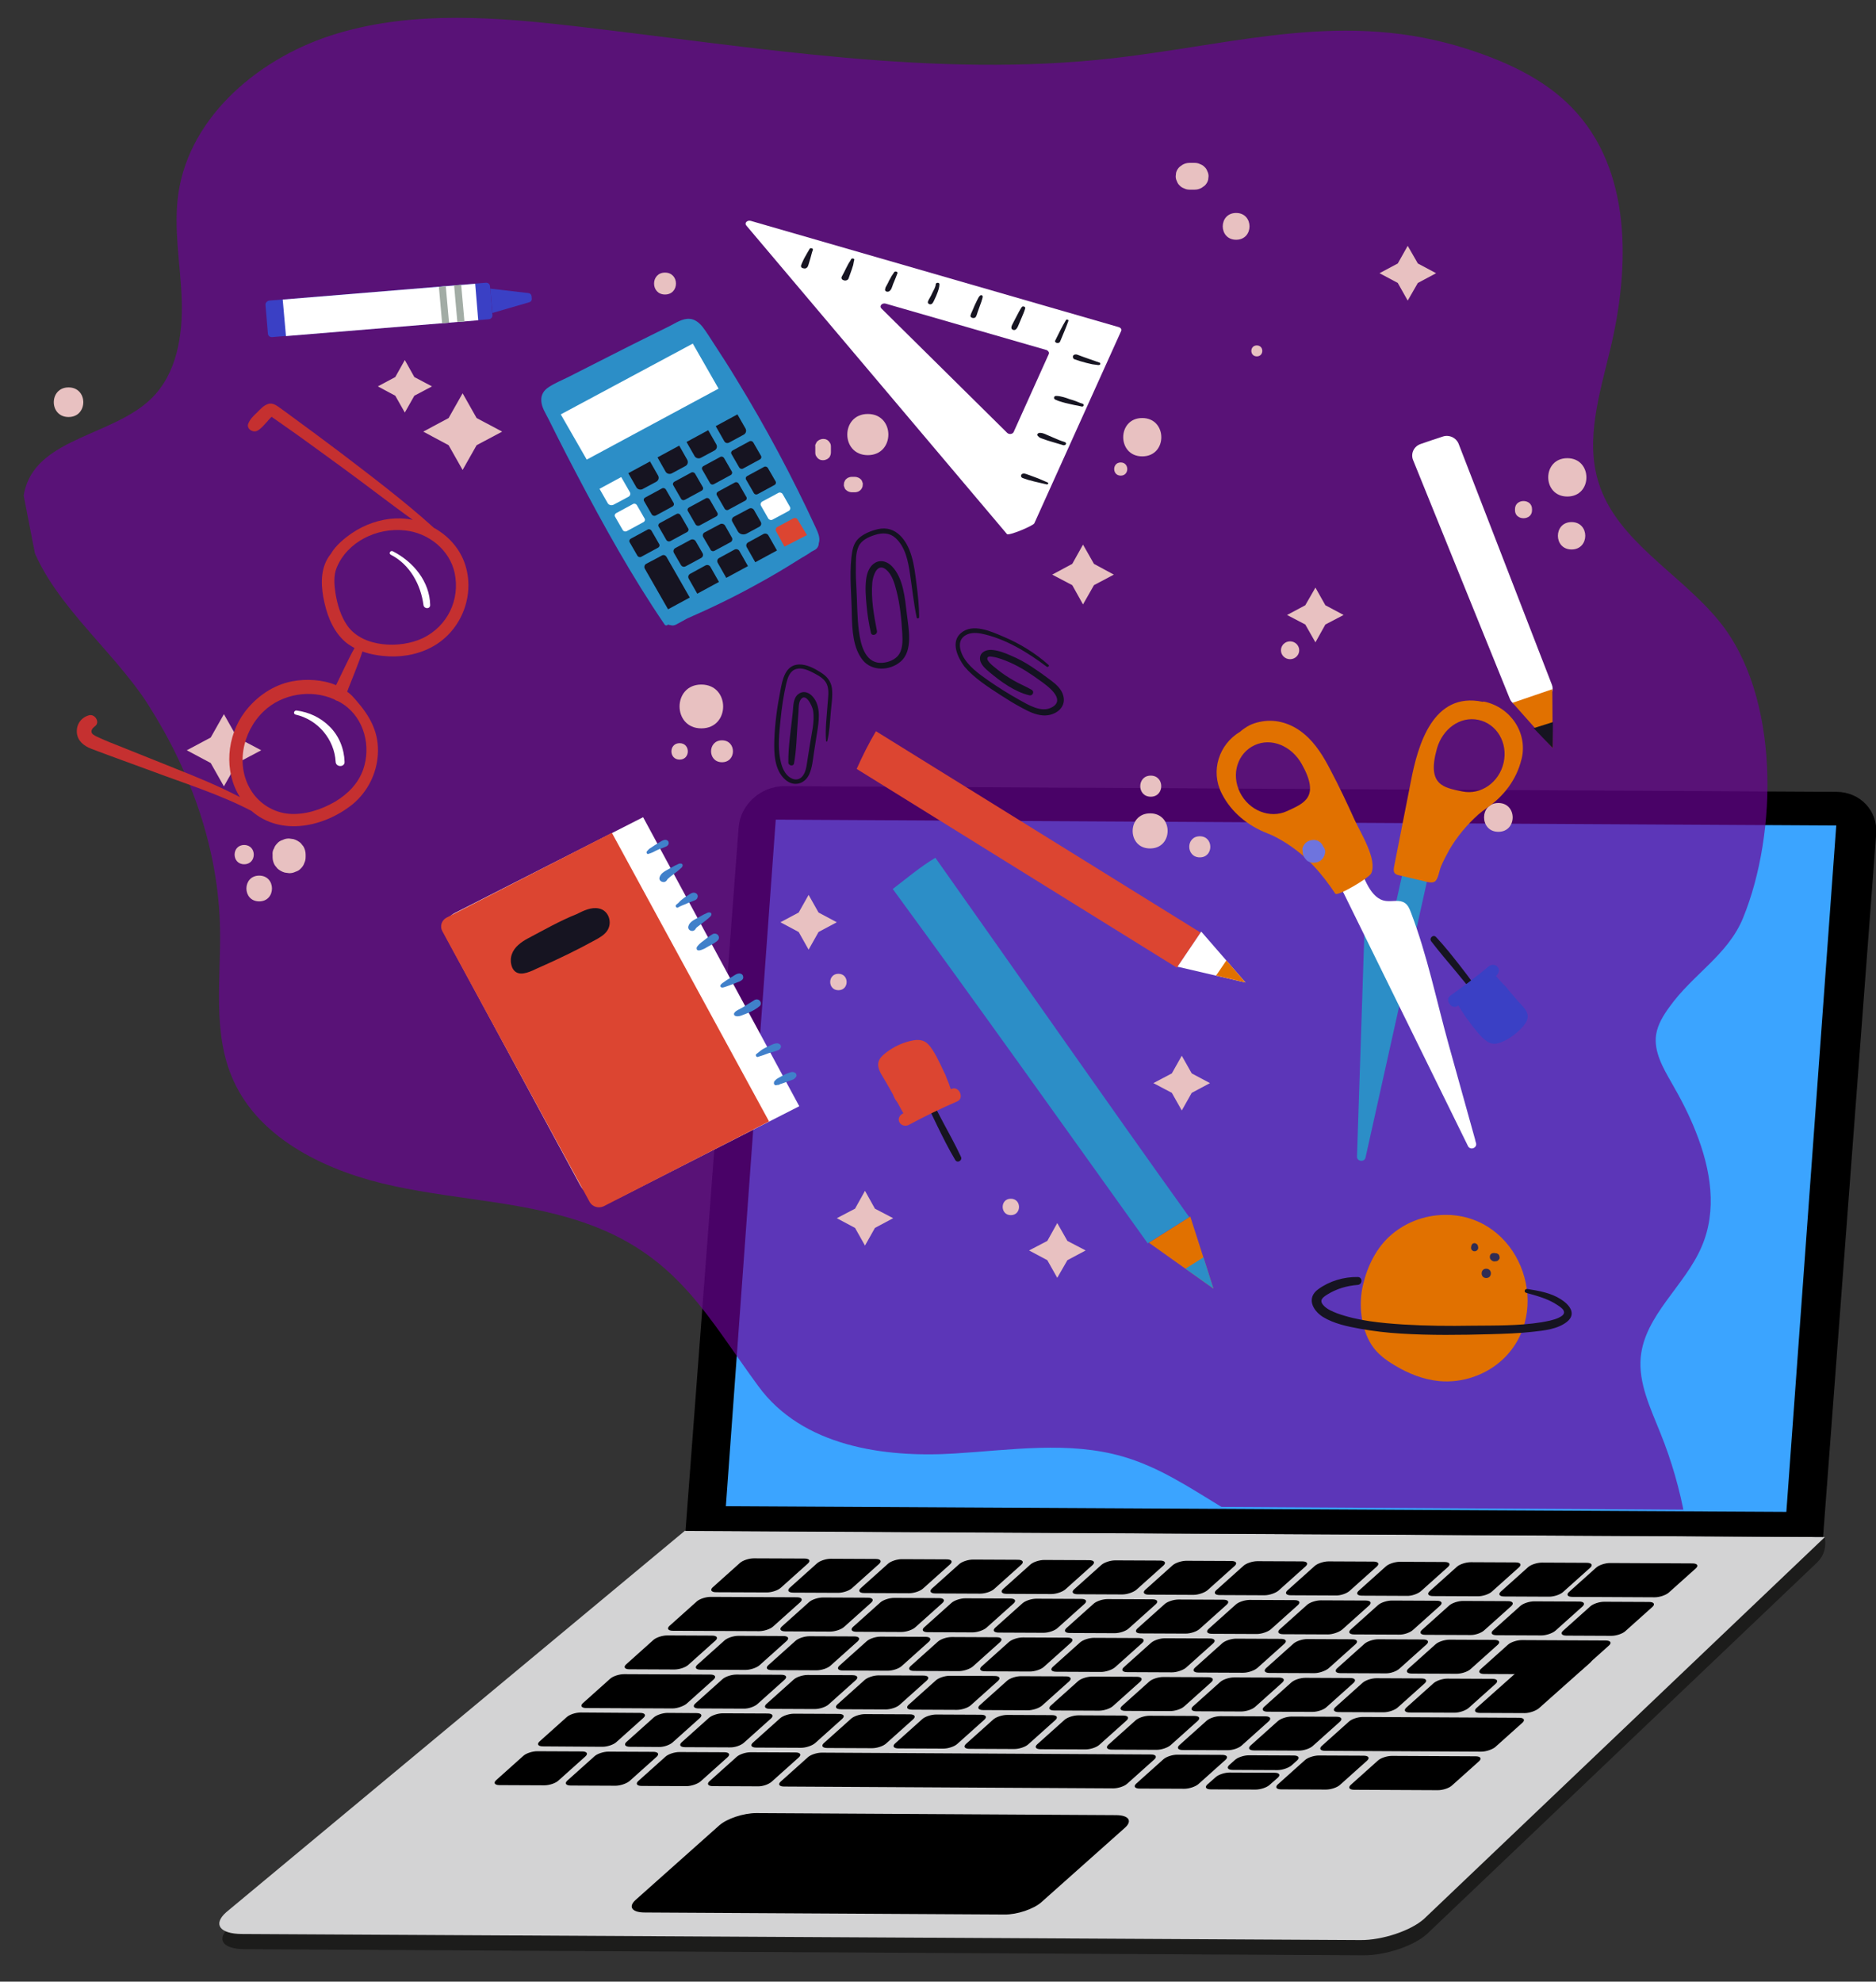 <?xml version="1.0" encoding="utf-8"?>
<!-- Generator: Adobe Illustrator 25.0.0, SVG Export Plug-In . SVG Version: 6.00 Build 0)  -->
<svg version="1.1" id="Слой_1" xmlns="http://www.w3.org/2000/svg" xmlns:xlink="http://www.w3.org/1999/xlink" x="0px" y="0px"
	 viewBox="0 0 925 977" style="enable-background:new 0 0 925 977;" xml:space="preserve">
<rect x="0" y="0" width="925" height="977" fill="#333333" stroke="none"/>
<style type="text/css">
	.st0{fill:#1C1C1B;}
	.st1{fill:#D3D3D4;}
	.st2{fill:#3BA4FF;}
	.st3{clip-path:url(#SVGID_2_);}
	.st4{opacity:0.68;fill:#6B0498;}
	.st5{clip-path:url(#SVGID_4_);}
	.st6{fill:#E8C1C1;}
	.st7{fill:#2C8EC7;}
	.st8{fill:#161421;}
	.st9{fill:#FFFFFF;}
	.st10{fill:#DC4531;}
	.st11{fill:#3A40C5;}
	.st12{fill:#A2ACA5;}
	.st13{fill:#E17100;}
	.st14{fill:#4080CA;}
	.st15{fill:#302D54;}
	.st16{fill:#6E74DE;}
	.st17{fill:#141221;}
	.st18{fill:#C53030;}
</style>
<g>
	<g>
		<g>
			<path class="st0" d="M672.3,964l-551.7-3c-10.8-0.1-14.2-4.8-7.6-10.7l226.2-188.1l560.5-4.4l0,0c1,4.8-0.4,9.3-3.7,12.5
				L703.6,953.5C697.1,959.4,683.1,964.1,672.3,964z"/>
			<path class="st1" d="M670.8,956.5l-551.7-3c-10.8-0.1-14.2-4.8-7.6-10.7l226.2-188.1l562.1,3.1L702.1,946.1
				C695.6,951.9,681.5,956.6,670.8,956.5z"/>
			<g>
				<g>
					<path d="M378.1,785.1l-25-0.1c-2.4,0-3.1-1.1-1.7-2.4l13.4-12c1.4-1.3,4.5-2.3,6.9-2.3l25,0.1c2.4,0,3.1,1.1,1.7,2.4l-13.4,12
						C383.6,784.1,380.5,785.1,378.1,785.1z"/>
					<path d="M413.2,785.3l-22.1-0.1c-2.4,0-3.1-1.1-1.7-2.4l13.4-12c1.4-1.3,4.5-2.3,6.9-2.3l22.1,0.1c2.4,0,3.1,1.1,1.7,2.4
						l-13.4,12C418.7,784.3,415.6,785.3,413.2,785.3z"/>
					<path d="M448.2,785.5l-22.1-0.1c-2.4,0-3.1-1.1-1.7-2.4l13.4-12c1.4-1.3,4.5-2.3,6.9-2.3l22.1,0.1c2.4,0,3.1,1.1,1.7,2.4
						l-13.4,12C453.7,784.5,450.6,785.5,448.2,785.5z"/>
					<path d="M483.3,785.7l-22.1-0.1c-2.4,0-3.1-1.1-1.7-2.4l13.4-12c1.4-1.3,4.5-2.3,6.9-2.3l22.1,0.1c2.4,0,3.1,1.1,1.7,2.4
						l-13.4,12C488.8,784.7,485.7,785.7,483.3,785.7z"/>
					<path d="M518.4,785.9l-22.1-0.1c-2.4,0-3.1-1.1-1.7-2.4l13.4-12c1.4-1.3,4.5-2.3,6.9-2.3l22.1,0.1c2.4,0,3.1,1.1,1.7,2.4
						l-13.4,12C523.8,784.9,520.7,785.9,518.4,785.9z"/>
					<path d="M553.4,786.1l-22.1-0.1c-2.4,0-3.1-1.1-1.7-2.4l13.4-12c1.4-1.3,4.5-2.3,6.9-2.3l22.1,0.1c2.4,0,3.1,1.1,1.7,2.4
						l-13.4,12C558.9,785,555.8,786.1,553.4,786.1z"/>
					<path d="M588.5,786.3l-22.1-0.1c-2.4,0-3.1-1.1-1.7-2.4l13.4-12c1.4-1.3,4.5-2.3,6.9-2.3l22.1,0.1c2.4,0,3.1,1.1,1.7,2.4
						l-13.4,12C594,785.2,590.9,786.3,588.5,786.3z"/>
					<path d="M623.5,786.5l-22.1-0.1c-2.4,0-3.1-1.1-1.7-2.4l13.4-12c1.4-1.3,4.5-2.3,6.9-2.3l22.1,0.1c2.4,0,3.1,1.1,1.7,2.4
						l-13.4,12C629,785.4,625.9,786.5,623.5,786.5z"/>
					<path d="M658.6,786.6l-22.1-0.1c-2.4,0-3.1-1.1-1.7-2.4l13.4-12c1.4-1.3,4.5-2.3,6.9-2.3l22.1,0.1c2.4,0,3.1,1.1,1.7,2.4
						l-13.4,12C664.1,785.6,661,786.7,658.6,786.6z"/>
					<path d="M693.7,786.8l-22.1-0.1c-2.4,0-3.1-1.1-1.7-2.4l13.4-12c1.4-1.3,4.5-2.3,6.9-2.3l22.1,0.1c2.4,0,3.1,1.1,1.7,2.4
						l-13.4,12C699.1,785.8,696,786.9,693.7,786.8z"/>
					<path d="M728.7,787l-22.1-0.1c-2.4,0-3.1-1.1-1.7-2.4l13.4-12c1.4-1.3,4.5-2.3,6.9-2.3l22.1,0.1c2.4,0,3.1,1.1,1.7,2.4
						l-13.4,12C734.2,786,731.1,787,728.7,787z"/>
					<path d="M763.8,787.2l-22.1-0.1c-2.4,0-3.1-1.1-1.7-2.4l13.4-12c1.4-1.3,4.5-2.3,6.9-2.3l22.1,0.1c2.4,0,3.1,1.1,1.7,2.4
						l-13.4,12C769.3,786.2,766.2,787.2,763.8,787.2z"/>
					<path d="M815.9,787.5l-40.6-0.2c-2.4,0-3.1-1.1-1.7-2.4l13.4-12c1.4-1.3,4.5-2.3,6.9-2.3l40.6,0.2c2.4,0,3.1,1.1,1.7,2.4
						l-13.4,12C821.3,786.5,818.2,787.5,815.9,787.5z"/>
				</g>
				<g>
					<path d="M374.3,804.2l-42.5-0.2c-2.4,0-3.1-1.1-1.7-2.4l13.4-12c1.4-1.3,4.5-2.3,6.9-2.3l42.5,0.2c2.4,0,3.1,1.1,1.7,2.4
						l-13.4,12C379.8,803.2,376.7,804.2,374.3,804.2z"/>
					<path d="M409.3,804.4l-22.1-0.1c-2.4,0-3.1-1.1-1.7-2.4l13.4-12c1.4-1.3,4.5-2.3,6.9-2.3l22.1,0.1c2.4,0,3.1,1.1,1.7,2.4
						l-13.4,12C414.8,803.4,411.7,804.4,409.3,804.4z"/>
					<path d="M444.4,804.6l-22.1-0.1c-2.4,0-3.1-1.1-1.7-2.4l13.4-12c1.4-1.3,4.5-2.3,6.9-2.3l22.1,0.1c2.4,0,3.1,1.1,1.7,2.4
						l-13.4,12C449.9,803.6,446.8,804.6,444.4,804.6z"/>
					<path d="M479.5,804.8l-22.1-0.1c-2.4,0-3.1-1.1-1.7-2.4l13.4-12c1.4-1.3,4.5-2.3,6.9-2.3l22.1,0.1c2.4,0,3.1,1.1,1.7,2.4
						l-13.4,12C484.9,803.8,481.8,804.8,479.5,804.8z"/>
					<path d="M514.5,805l-22.1-0.1c-2.4,0-3.1-1.1-1.7-2.4l13.4-12c1.4-1.3,4.5-2.3,6.9-2.3l22.1,0.1c2.4,0,3.1,1.1,1.7,2.4
						l-13.4,12C520,804,516.9,805,514.5,805z"/>
					<path d="M549.6,805.2l-22.1-0.1c-2.4,0-3.1-1.1-1.7-2.4l13.4-12c1.4-1.3,4.5-2.3,6.9-2.3l22.1,0.1c2.4,0,3.1,1.1,1.7,2.4
						l-13.4,12C555.1,804.2,552,805.2,549.6,805.2z"/>
					<path d="M584.6,805.4l-22.1-0.1c-2.4,0-3.1-1.1-1.7-2.4l13.4-12c1.4-1.3,4.5-2.3,6.9-2.3l22.1,0.1c2.4,0,3.1,1.1,1.7,2.4
						l-13.4,12C590.1,804.4,587,805.4,584.6,805.4z"/>
					<path d="M619.7,805.6l-22.1-0.1c-2.4,0-3.1-1.1-1.7-2.4l13.4-12c1.4-1.3,4.5-2.3,6.9-2.3l22.1,0.1c2.4,0,3.1,1.1,1.7,2.4
						l-13.4,12C625.2,804.5,622.1,805.6,619.7,805.6z"/>
					<path d="M654.8,805.8l-22.1-0.1c-2.4,0-3.1-1.1-1.7-2.4l13.4-12c1.4-1.3,4.5-2.3,6.9-2.3l22.1,0.1c2.4,0,3.1,1.1,1.7,2.4
						l-13.4,12C660.2,804.7,657.1,805.8,654.8,805.8z"/>
					<path d="M689.8,805.9l-22.1-0.1c-2.4,0-3.1-1.1-1.7-2.4l13.4-12c1.4-1.3,4.5-2.3,6.9-2.3l22.1,0.1c2.4,0,3.1,1.1,1.7,2.4
						l-13.4,12C695.3,804.9,692.2,806,689.8,805.9z"/>
					<path d="M724.9,806.1l-22.1-0.1c-2.4,0-3.1-1.1-1.7-2.4l13.4-12c1.4-1.3,4.5-2.3,6.9-2.3l22.1,0.1c2.4,0,3.1,1.1,1.7,2.4
						l-13.4,12C730.4,805.1,727.3,806.2,724.9,806.1z"/>
					<path d="M760,806.3l-22.1-0.1c-2.4,0-3.1-1.1-1.7-2.4l13.4-12c1.4-1.3,4.5-2.3,6.9-2.3l22.1,0.1c2.4,0,3.1,1.1,1.7,2.4
						l-13.4,12C765.4,805.3,762.3,806.3,760,806.3z"/>
				</g>
				<g>
					<path d="M331.6,842.3l-42.5-0.2c-2.4,0-3.1-1.1-1.7-2.4l13.4-12c1.4-1.3,4.5-2.3,6.9-2.3l42.5,0.2c2.4,0,3.1,1.1,1.7,2.4
						l-13.4,12C337,841.2,333.9,842.3,331.6,842.3z"/>
					<path d="M366.6,842.4l-22.1-0.1c-2.4,0-3.1-1.1-1.7-2.4l13.4-12c1.4-1.3,4.5-2.3,6.9-2.3l22.1,0.1c2.4,0,3.1,1.1,1.7,2.4
						l-13.4,12C372.1,841.4,369,842.5,366.6,842.4z"/>
					<path d="M401.7,842.6l-22.1-0.1c-2.4,0-3.1-1.1-1.7-2.4l13.4-12c1.4-1.3,4.5-2.3,6.9-2.3l22.1,0.1c2.4,0,3.1,1.1,1.7,2.4
						l-13.4,12C407.2,841.6,404.1,842.6,401.7,842.6z"/>
					<path d="M436.7,842.8l-22.1-0.1c-2.4,0-3.1-1.1-1.7-2.4l13.4-12c1.4-1.3,4.5-2.3,6.9-2.3l22.1,0.1c2.4,0,3.1,1.1,1.7,2.4
						l-13.4,12C442.2,841.8,439.1,842.8,436.7,842.8z"/>
					<path d="M471.8,843l-22.1-0.1c-2.4,0-3.1-1.1-1.7-2.4l13.4-12c1.4-1.3,4.5-2.3,6.9-2.3l22.1,0.1c2.4,0,3.1,1.1,1.7,2.4
						l-13.4,12C477.3,842,474.2,843,471.8,843z"/>
					<path d="M506.9,843.2l-22.1-0.1c-2.4,0-3.1-1.1-1.7-2.4l13.4-12c1.4-1.3,4.5-2.3,6.9-2.3l22.1,0.1c2.4,0,3.1,1.1,1.7,2.4
						l-13.4,12C512.3,842.2,509.2,843.2,506.9,843.2z"/>
					<path d="M541.9,843.4l-22.1-0.1c-2.4,0-3.1-1.1-1.7-2.4l13.4-12c1.4-1.3,4.5-2.3,6.9-2.3l22.1,0.1c2.4,0,3.1,1.1,1.7,2.4
						l-13.4,12C547.4,842.4,544.3,843.4,541.9,843.4z"/>
					<path d="M577,843.6l-22.1-0.1c-2.4,0-3.1-1.1-1.7-2.4l13.4-12c1.4-1.3,4.5-2.3,6.9-2.3l22.1,0.1c2.4,0,3.1,1.1,1.7,2.4
						l-13.4,12C582.5,842.6,579.4,843.6,577,843.6z"/>
					<path d="M612,843.8l-22.1-0.1c-2.4,0-3.1-1.1-1.7-2.4l13.4-12c1.4-1.3,4.5-2.3,6.9-2.3l22.1,0.1c2.4,0,3.1,1.1,1.7,2.4
						l-13.4,12C617.5,842.8,614.4,843.8,612,843.8z"/>
					<path d="M647.1,844l-22.1-0.1c-2.4,0-3.1-1.1-1.7-2.4l13.4-12c1.4-1.3,4.5-2.3,6.9-2.3l22.1,0.1c2.4,0,3.1,1.1,1.7,2.4
						l-13.4,12C652.6,843,649.5,844,647.1,844z"/>
					<path d="M682.2,844.2l-22.1-0.1c-2.4,0-3.1-1.1-1.7-2.4l13.4-12c1.4-1.3,4.5-2.3,6.9-2.3l22.1,0.1c2.4,0,3.1,1.1,1.7,2.4
						l-13.4,12C687.6,843.2,684.5,844.2,682.2,844.2z"/>
					<path d="M717.2,844.4l-22.1-0.1c-2.4,0-3.1-1.1-1.7-2.4l13.4-12c1.4-1.3,4.5-2.3,6.9-2.3l22.1,0.1c2.4,0,3.1,1.1,1.7,2.4
						l-13.4,12C722.7,843.3,719.6,844.4,717.2,844.4z"/>
					<path d="M751.8,844.6l-22.1-0.1c-2.4,0-3.1-1.1-1.7-2.4l25.5-22.7c1.4-1.3,4.5-2.3,6.9-2.3l22.1,0.1c2.4,0,3.1,1.1,1.7,2.4
						l-25.5,22.7C757.2,843.5,754.1,844.6,751.8,844.6z"/>
					<path d="M794.5,806.5l-22.1-0.1c-2.4,0-3.1-1.1-1.7-2.4l13.4-12c1.4-1.3,4.5-2.3,6.9-2.3l22.1,0.1c2.4,0,3.1,1.1,1.7,2.4
						l-13.4,12C800,805.5,796.9,806.5,794.5,806.5z"/>
				</g>
				<g>
					<path d="M332.5,823.1l-22.1-0.1c-2.4,0-3.1-1.1-1.7-2.4l13.4-12c1.4-1.3,4.5-2.3,6.9-2.3l22.1,0.1c2.4,0,3.1,1.1,1.7,2.4
						l-13.4,12C338,822.1,334.9,823.1,332.5,823.1z"/>
					<path d="M367.6,823.3l-22.1-0.1c-2.4,0-3.1-1.1-1.7-2.4l13.4-12c1.4-1.3,4.5-2.3,6.9-2.3l22.1,0.1c2.4,0,3.1,1.1,1.7,2.4
						l-13.4,12C373,822.3,369.9,823.3,367.6,823.3z"/>
					<path d="M402.6,823.5l-22.1-0.1c-2.4,0-3.1-1.1-1.7-2.4l13.4-12c1.4-1.3,4.5-2.3,6.9-2.3l22.1,0.1c2.4,0,3.1,1.1,1.7,2.4
						l-13.4,12C408.1,822.5,405,823.5,402.6,823.5z"/>
					<path d="M437.7,823.7l-22.1-0.1c-2.4,0-3.1-1.1-1.7-2.4l13.4-12c1.4-1.3,4.5-2.3,6.9-2.3l22.1,0.1c2.4,0,3.1,1.1,1.7,2.4
						l-13.4,12C443.2,822.7,440.1,823.7,437.7,823.7z"/>
					<path d="M472.8,823.9l-22.1-0.1c-2.4,0-3.1-1.1-1.7-2.4l13.4-12c1.4-1.3,4.5-2.3,6.9-2.3l22.1,0.1c2.4,0,3.1,1.1,1.7,2.4
						l-13.4,12C478.2,822.9,475.1,823.9,472.8,823.9z"/>
					<path d="M507.8,824.1l-22.1-0.1c-2.4,0-3.1-1.1-1.7-2.4l13.4-12c1.4-1.3,4.5-2.3,6.9-2.3l22.1,0.1c2.4,0,3.1,1.1,1.7,2.4
						l-13.4,12C513.3,823.1,510.2,824.1,507.8,824.1z"/>
					<path d="M542.9,824.3l-22.1-0.1c-2.4,0-3.1-1.1-1.7-2.4l13.4-12c1.4-1.3,4.5-2.3,6.9-2.3l22.1,0.1c2.4,0,3.1,1.1,1.7,2.4
						l-13.4,12C548.3,823.3,545.2,824.3,542.9,824.3z"/>
					<path d="M577.9,824.5l-22.1-0.1c-2.4,0-3.1-1.1-1.7-2.4l13.4-12c1.4-1.3,4.5-2.3,6.9-2.3l22.1,0.1c2.4,0,3.1,1.1,1.7,2.4
						l-13.4,12C583.4,823.4,580.3,824.5,577.9,824.5z"/>
					<path d="M613,824.7l-22.1-0.1c-2.4,0-3.1-1.1-1.7-2.4l13.4-12c1.4-1.3,4.5-2.3,6.9-2.3l22.1,0.1c2.4,0,3.1,1.1,1.7,2.4
						l-13.4,12C618.5,823.6,615.4,824.7,613,824.7z"/>
					<path d="M648.1,824.9l-22.1-0.1c-2.4,0-3.1-1.1-1.7-2.4l13.4-12c1.4-1.3,4.5-2.3,6.9-2.3l22.1,0.1c2.4,0,3.1,1.1,1.7,2.4
						l-13.4,12C653.5,823.8,650.4,824.9,648.1,824.9z"/>
					<path d="M683.1,825l-22.1-0.1c-2.4,0-3.1-1.1-1.7-2.4l13.4-12c1.4-1.3,4.5-2.3,6.9-2.3l22.1,0.1c2.4,0,3.1,1.1,1.7,2.4
						l-13.4,12C688.6,824,685.5,825.1,683.1,825z"/>
					<path d="M718.2,825.2l-22.1-0.1c-2.4,0-3.1-1.1-1.7-2.4l13.4-12c1.4-1.3,4.5-2.3,6.9-2.3l22.1,0.1c2.4,0,3.1,1.1,1.7,2.4
						l-13.4,12C723.7,824.2,720.6,825.2,718.2,825.2z"/>
					<path d="M773.1,825.5l-41.3-0.2c-2.4,0-3.1-1.1-1.7-2.4l13.4-12c1.4-1.3,4.5-2.3,6.9-2.3l41.3,0.2c2.4,0,3.1,1.1,1.7,2.4
						l-13.4,12C778.6,824.5,775.5,825.6,773.1,825.5z"/>
				</g>
				<g>
					<path d="M297,861.2l-29.3-0.2c-2.4,0-3.1-1.1-1.7-2.4l13.4-12c1.4-1.3,4.5-2.3,6.9-2.3l29.3,0.2c2.4,0,3.1,1.1,1.7,2.4
						l-13.4,12C302.5,860.2,299.4,861.2,297,861.2z"/>
					<path d="M324.8,861.3l-14.2-0.1c-2.4,0-3.1-1.1-1.7-2.4l13.4-12c1.4-1.3,4.5-2.3,6.9-2.3l14.2,0.1c2.4,0,3.1,1.1,1.7,2.4
						l-13.4,12C330.3,860.3,327.2,861.4,324.8,861.3z"/>
					<path d="M359.9,861.5l-22.1-0.1c-2.4,0-3.1-1.1-1.7-2.4l13.4-12c1.4-1.3,4.5-2.3,6.9-2.3l22.1,0.1c2.4,0,3.1,1.1,1.7,2.4
						l-13.4,12C365.4,860.5,362.3,861.6,359.9,861.5z"/>
					<path d="M395,861.7l-22.1-0.1c-2.4,0-3.1-1.1-1.7-2.4l13.4-12c1.4-1.3,4.5-2.3,6.9-2.3l22.1,0.1c2.4,0,3.1,1.1,1.7,2.4
						l-13.4,12C400.4,860.7,397.3,861.7,395,861.7z"/>
					<path d="M430,861.9l-22.1-0.1c-2.4,0-3.1-1.1-1.7-2.4l13.4-12c1.4-1.3,4.5-2.3,6.9-2.3l22.1,0.1c2.4,0,3.1,1.1,1.7,2.4
						l-13.4,12C435.5,860.9,432.4,861.9,430,861.9z"/>
					<path d="M465.1,862.1L443,862c-2.4,0-3.1-1.1-1.7-2.4l13.4-12c1.4-1.3,4.5-2.3,6.9-2.3l22.1,0.1c2.4,0,3.1,1.1,1.7,2.4
						l-13.4,12C470.6,861.1,467.5,862.1,465.1,862.1z"/>
					<path d="M500.1,862.3l-22.1-0.1c-2.4,0-3.1-1.1-1.7-2.4l13.4-12c1.4-1.3,4.5-2.3,6.9-2.3l22.1,0.1c2.4,0,3.1,1.1,1.7,2.4
						l-13.4,12C505.6,861.3,502.5,862.3,500.1,862.3z"/>
					<path d="M535.2,862.5l-22.1-0.1c-2.4,0-3.1-1.1-1.7-2.4l13.4-12c1.4-1.3,4.5-2.3,6.9-2.3l22.1,0.1c2.4,0,3.1,1.1,1.7,2.4
						l-13.4,12C540.7,861.5,537.6,862.5,535.2,862.5z"/>
					<path d="M570.3,862.7l-22.1-0.1c-2.4,0-3.1-1.1-1.7-2.4l13.4-12c1.4-1.3,4.5-2.3,6.9-2.3l22.1,0.1c2.4,0,3.1,1.1,1.7,2.4
						l-13.4,12C575.7,861.7,572.6,862.7,570.3,862.7z"/>
					<path d="M605.3,862.9l-22.1-0.1c-2.4,0-3.1-1.1-1.7-2.4l13.4-12c1.4-1.3,4.5-2.3,6.9-2.3l22.1,0.1c2.4,0,3.1,1.1,1.7,2.4
						l-13.4,12C610.8,861.9,607.7,862.9,605.3,862.9z"/>
					<path d="M640.4,863.1l-22.1-0.1c-2.4,0-3.1-1.1-1.7-2.4l13.4-12c1.4-1.3,4.5-2.3,6.9-2.3l22.1,0.1c2.4,0,3.1,1.1,1.7,2.4
						l-13.4,12C645.9,862.1,642.8,863.1,640.4,863.1z"/>
					<path d="M730.4,863.6l-77-0.4c-2.4,0-3.1-1.1-1.7-2.4l13.4-12c1.4-1.3,4.5-2.3,6.9-2.3l77,0.4c2.4,0,3.1,1.1,1.7,2.4l-13.4,12
						C735.9,862.5,732.8,863.6,730.4,863.6z"/>
				</g>
				<g>
					<path d="M268.4,880.2l-22.1-0.1c-2.4,0-3.1-1.1-1.7-2.4l13.4-12c1.4-1.3,4.5-2.3,6.9-2.3l22.1,0.1c2.4,0,3.1,1.1,1.7,2.4
						l-13.4,12C273.9,879.2,270.8,880.2,268.4,880.2z"/>
					<path d="M303.5,880.4l-22.1-0.1c-2.4,0-3.1-1.1-1.7-2.4l13.4-12c1.4-1.3,4.5-2.3,6.9-2.3l22.1,0.1c2.4,0,3.1,1.1,1.7,2.4
						l-13.4,12C309,879.3,305.9,880.4,303.5,880.4z"/>
					<path d="M338.5,880.6l-22.1-0.1c-2.4,0-3.1-1.1-1.7-2.4l13.4-12c1.4-1.3,4.5-2.3,6.9-2.3l22.1,0.1c2.4,0,3.1,1.1,1.7,2.4
						l-13.4,12C344,879.5,340.9,880.6,338.5,880.6z"/>
					<path d="M373.6,880.7l-22.1-0.1c-2.4,0-3.1-1.1-1.7-2.4l13.4-12c1.4-1.3,4.5-2.3,6.9-2.3l22.1,0.1c2.4,0,3.1,1.1,1.7,2.4
						l-13.4,12C379.1,879.7,376,880.8,373.6,880.7z"/>
					<path d="M653.8,882.3l-22.1-0.1c-2.4,0-3.1-1.1-1.7-2.4l13.4-12c1.4-1.3,4.5-2.3,6.9-2.3l22.1,0.1c2.4,0,3.1,1.1,1.7,2.4
						l-13.4,12C659.3,881.3,656.2,882.3,653.8,882.3z"/>
					<path d="M548.9,881.7l-162.3-0.9c-2.4,0-3.1-1.1-1.7-2.4l13.4-12c1.4-1.3,4.5-2.3,6.9-2.3l162.3,0.9c2.4,0,3.1,1.1,1.7,2.4
						l-13.4,12C554.4,880.7,551.3,881.7,548.9,881.7z"/>
					<path d="M584,881.9l-22.1-0.1c-2.4,0-3.1-1.1-1.7-2.4l13.4-12c1.4-1.3,4.5-2.3,6.9-2.3l22.1,0.1c2.4,0,3.1,1.1,1.7,2.4
						l-13.4,12C589.4,880.9,586.3,881.9,584,881.9z"/>
					<path d="M629.9,872.7l-22.1-0.1c-2.4,0-3.1-1.1-1.7-2.4l2.8-2.5c1.4-1.3,4.5-2.3,6.9-2.3l22.1,0.1c2.4,0,3.1,1.1,1.7,2.4
						l-2.8,2.5C635.4,871.6,632.3,872.7,629.9,872.7z"/>
					<path d="M619.1,882.3l-22.1-0.1c-2.4,0-3.1-1.1-1.7-2.4l4.1-3.6c1.4-1.3,4.5-2.3,6.9-2.3l22.1,0.1c2.4,0,3.1,1.1,1.7,2.4
						L626,880C624.6,881.3,621.5,882.3,619.1,882.3z"/>
					<path d="M709,882.6l-41.3-0.2c-2.4,0-3.1-1.1-1.7-2.4l13.4-12c1.4-1.3,4.5-2.3,6.9-2.3l41.3,0.2c2.4,0,3.1,1.1,1.7,2.4
						l-13.4,12C714.5,881.6,711.4,882.6,709,882.6z"/>
				</g>
			</g>
			<path d="M495.2,943.9l-177.3-1c-6.3,0-8.3-2.8-4.5-6.2l41.2-36.7c3.8-3.4,12-6.1,18.3-6.1l177.3,1c6.3,0,8.3,2.8,4.5,6.2
				l-41.2,36.7C509.7,941.2,501.5,944,495.2,943.9z"/>
		</g>
		<path d="M898.9,757.8L338,754.8L364.2,408c0.8-11.3,10.9-20.4,22.5-20.4l518.9,2.8c11.6,0.1,20.3,9.3,19.5,20.6L898.9,757.8z"/>
		<polygon class="st2" points="880.8,745.4 357.9,742.6 382.5,404.1 905.4,407 		"/>
	</g>
</g>
<g>
	<defs>
		<polygon id="SVGID_1_" points="880.6,744.6 108.1,740 -49,-67.6 942,-93 		"/>
	</defs>
	<clipPath id="SVGID_2_">
		<use xlink:href="#SVGID_1_"  style="overflow:visible;"/>
	</clipPath>
	<g class="st3">
		<path class="st4" d="M836.2,558.1c-3.3-8.4-7.5-16.5-11.9-24.1c-4.3-7.5-9-15.6-7.7-24c0.8-5,3.6-9.5,6.6-13.6
			c11.5-16.1,28.7-25.5,36.2-43.7c17.2-41.9,18.3-109.6-11.7-146.4c-19.2-23.6-50.3-39.4-59.4-68.1c-6.8-21.2,0.4-44,5.6-65.7
			c9.9-41,10.8-89.1-19-119.6c-13.6-14-32.2-22.5-51-28.6c-60.8-19.7-113.5-2.6-175,4.4c-87.7,10-176.1-5.4-263.8-15.6
			c-39.5-4.6-80.4-8-118.4,3.3c-38.1,11.2-73,40.5-78.7,78.7c-2.6,17.4,1,35,1.6,52.6c0.6,17.6-2.4,36.7-15.2,49
			c-18.6,17.9-54.4,19.2-61.8,43.6c-2.1,6.8-1.2,14.1,0.6,21c8.6,33.5,41.7,57.5,60.1,86.5c21.1,33.2,34.6,71.4,35.2,110.6
			c0.4,25-3.8,51.2,6.5,74.1c13.2,29.6,46.9,45.4,79.4,52.3c32.4,7,66.5,7.7,97.5,19.4c42.7,16.1,57.4,45.7,82,79.2
			c21.7,29.7,62,35.4,96.9,33.2c27.7-1.7,56.2-6.2,82.8,1.5c35.6,10.3,59.2,39.7,97.4,44.1c38.8,4.4,77.7,8.8,116.7,11.3
			c22.9,1.5,69.9,12.5,63.2-24.6c-2.6-14.5-6.7-28.8-12.3-42.6c-4.8-12-10.8-24.4-9.6-37.2c2-20.7,21.8-35.2,30-54.4
			C846.8,596.7,843.6,576.8,836.2,558.1z"/>
		<g>
			<defs>
				<path id="SVGID_3_" d="M765.5,476.6c-2.8-10.1-4.9-20.2-4-30.3c2-21.8,17.7-39.6,29.8-58c34.5-52.4,30.1-131.4-12-178.3
					c-7.9-8.8-17.1-16.8-23.2-26.9c-6.1-10.1-8.6-23.3-2.3-33.4c6.2-10,18.8-13.9,29.3-19.5c21-11.3,36.1-32.5,39.5-55.5
					c3.4-23.1-5-47.5-21.9-64c-19.8-19.3-49.6-27.6-66.8-49.1c-16.2-20.3-17.9-48-29.4-71.1c-15.3-30.9-47.6-51.7-81.7-60.5
					c-33.2-8.6-77.6-12.8-108.1,4.4c-31.7,17.9-66.3,37.1-102.6,44.5c-39.4,8.1-79.5-0.4-117.9-9.7c-34.5-8.3-57.2-24.6-91.8-5
					c-16.7,9.4-31.8,22-50.3,27.5c-25.4,7.5-54.1,0.2-78.1,12.7C59.4-87.8,47.4-76,38.3-62.9c-8.1,11.7-16.2,19.7-26,30
					C0-19.9,1.7,7.4,13.8,20.1c3.8,4,8.7,6.9,13.4,10c6.2,4.1,12.1,8.9,15.9,15.1c17.6,28.4-20.9,48.4-42.7,56
					c-13.9,4.8-28,10.2-38.6,20.2c-11.9,11.3-18.1,28-16.3,44.1c4,35.2,41.6,39.9,55.7,68c13,26-2.4,64.2-4.9,91.8
					c-3.4,38.5,18.2,89.5,49.8,114.1c15.7,12.3,37.3,16.1,54,27.6c21.2,14.6,38.8,33.8,54.8,53.4c29.9,36.6,59.3,77.4,104.1,94.8
					c35.2,13.7,74.6,10.5,112.5,9.1c51.4-1.9,93.9,6.3,135.3,35.6c40.1,28.4,93.4,29.9,143.1,30.3c48.3,0.4,98.1,0.5,142.9-17.3
					c-1.8-22-7.5-43.8-16.9-63.9c-6-12.9-13.6-25.3-16.3-39.2c-3.6-18.3,7.1-23.8,11.8-38.7C777.2,512.7,770.4,494.5,765.5,476.6z"
					/>
			</defs>
			<clipPath id="SVGID_4_">
				<use xlink:href="#SVGID_3_"  style="overflow:visible;"/>
			</clipPath>
			<g class="st5">
				<g>
					<path class="st6" d="M127.8,431.7c8.4,0,8.4,12.7,0,12.7C119.4,444.4,119.4,431.7,127.8,431.7z"/>
					<path class="st6" d="M135.1,418.3c0.3-1,0.9-1.8,1.7-2.6c0.7-0.8,1.6-1.3,2.6-1.6c1-0.5,2-0.7,3.1-0.7c0.7,0.1,1.4,0.2,2.2,0.3
						c1.4,0.4,2.6,1.1,3.6,2c0.4,0.5,0.9,1.1,1.3,1.6c0.7,1.2,1.1,2.6,1.1,4v1.2c0,1.1-0.2,2.1-0.7,3.1c-0.3,1-0.9,1.8-1.7,2.6
						c-0.7,0.8-1.6,1.3-2.6,1.6c-1,0.5-2,0.7-3.1,0.7c-0.7-0.1-1.4-0.2-2.2-0.3c-1.4-0.4-2.6-1.1-3.6-2c-0.4-0.5-0.9-1.1-1.3-1.6
						c-0.7-1.2-1.1-2.6-1.1-4v-1.2C134.3,420.3,134.5,419.2,135.1,418.3z"/>
					<path class="st6" d="M120.4,416.6c6.3,0,6.3,9.5,0,9.5C114.1,426.1,114.1,416.6,120.4,416.6z"/>
					<path class="st6" d="M772.8,225.9c12.5,0,12.6,18.9,0,18.9C760.3,244.8,760.2,225.9,772.8,225.9z"/>
					<path class="st6" d="M755.4,251v0.6c0,5.2-8.4,5.2-8.4,0V251C747,245.7,755.4,245.7,755.4,251z"/>
					<path class="st6" d="M774.9,257.4c9,0,9,13.5,0,13.5C765.9,270.9,765.9,257.4,774.9,257.4z"/>
					<path class="st6" d="M567.1,401c11.5,0,11.5,17.3,0,17.3C555.6,418.4,555.6,401,567.1,401z"/>
					<path class="st6" d="M356,365c7.2,0,7.2,10.8,0,10.8C348.8,375.8,348.8,365,356,365z"/>
					<path class="st6" d="M345.8,337.5c14.3,0,14.4,21.6,0,21.6C331.5,359.1,331.5,337.5,345.8,337.5z"/>
					<path class="st6" d="M335.1,366.4c5.4,0,5.4,8.1,0,8.1C329.7,374.5,329.7,366.4,335.1,366.4z"/>
					<path class="st6" d="M563.2,206.1c12.5,0,12.6,18.9,0,18.9C550.7,225,550.7,206.1,563.2,206.1z"/>
					<path class="st6" d="M427.9,204.1c13.5,0,13.5,20.3,0,20.3C414.4,224.4,414.4,204.1,427.9,204.1z"/>
					<path class="st6" d="M552.6,228c4.3,0,4.3,6.5,0,6.5C548.3,234.5,548.3,228,552.6,228z"/>
					<path class="st6" d="M416.2,237.9c0.2-0.6,0.5-1.2,1-1.7c0.3-0.2,0.5-0.4,0.8-0.6c0.6-0.3,1.3-0.5,2-0.5h1.5
						c0.5,0,1,0.1,1.5,0.3c0.5,0.2,0.9,0.4,1.3,0.8c0.4,0.3,0.7,0.8,0.8,1.2c0.2,0.5,0.4,0.9,0.3,1.5l-0.1,1c-0.2,0.6-0.5,1.2-1,1.7
						l-0.8,0.6c-0.6,0.3-1.3,0.5-2,0.5H420c-0.5,0-1-0.1-1.5-0.3c-0.5-0.2-0.9-0.4-1.3-0.8c-0.4-0.3-0.7-0.8-0.8-1.2
						c-0.2-0.5-0.4-0.9-0.3-1.5C416.1,238.6,416.2,238.3,416.2,237.9z"/>
					<path class="st6" d="M402.3,218.7c0.2-0.5,0.4-0.9,0.8-1.2c0.4-0.4,0.8-0.6,1.3-0.8c0.5-0.2,1-0.3,1.5-0.3l1,0.1
						c0.7,0.2,1.2,0.5,1.7,1c0.2,0.3,0.4,0.5,0.6,0.8c0.4,0.6,0.5,1.2,0.5,1.9v2.9c0,0.5-0.1,1-0.3,1.5c-0.2,0.5-0.4,0.9-0.8,1.2
						c-0.4,0.4-0.8,0.6-1.3,0.8c-0.5,0.2-1,0.3-1.5,0.3c-0.3,0-0.7-0.1-1-0.1c-0.7-0.2-1.2-0.5-1.7-1c-0.2-0.3-0.4-0.5-0.6-0.8
						c-0.4-0.6-0.5-1.2-0.5-1.9v-2.9C401.9,219.6,402,219.1,402.3,218.7z"/>
					<path class="st6" d="M619.7,170.3c3.6,0,3.6,5.4,0,5.4C616.1,175.7,616.1,170.3,619.7,170.3z"/>
					<path class="st6" d="M609.5,105c8.8,0,8.8,13.2,0,13.2C600.7,118.2,600.7,105,609.5,105z"/>
					<path class="st6" d="M579.9,85.1c0.3-1.1,0.9-2.1,1.8-2.9c0.5-0.3,0.9-0.7,1.4-1c1.1-0.6,2.2-0.9,3.4-0.9h2.6
						c0.9,0,1.8,0.2,2.6,0.6c0.8,0.3,1.6,0.7,2.2,1.4c0.7,0.6,1.1,1.3,1.4,2.1c0.4,0.8,0.6,1.6,0.6,2.5l-0.2,1.8
						c-0.3,1.1-0.9,2.1-1.8,2.9c-0.5,0.3-0.9,0.7-1.4,1c-1.1,0.6-2.2,0.9-3.4,0.9h-2.6c-0.9,0-1.8-0.2-2.6-0.6
						c-0.8-0.3-1.6-0.7-2.2-1.4c-0.7-0.6-1.1-1.3-1.4-2.1c-0.4-0.8-0.6-1.6-0.6-2.5C579.8,86.2,579.8,85.7,579.9,85.1z"/>
					<path class="st6" d="M327.9,134.4c7.2,0,7.2,10.8,0,10.8C320.7,145.2,320.7,134.4,327.9,134.4z"/>
					<path class="st6" d="M33.8,191c9.7,0,9.7,14.6,0,14.6C24.1,205.6,24.1,191,33.8,191z"/>
					<path class="st6" d="M591.6,412.3c6.9,0,6.9,10.4,0,10.4C584.7,422.7,584.6,412.3,591.6,412.3z"/>
					<path class="st6" d="M567.4,382.4c6.9,0,6.9,10.4,0,10.4C560.5,392.8,560.5,382.4,567.4,382.4z"/>
					<path class="st6" d="M738.8,395.9c9.4,0,9.4,14.2,0,14.2C729.4,410.1,729.4,395.9,738.8,395.9z"/>
					<path class="st6" d="M498.4,591c5.4,0,5.4,8.1,0,8.1C493.1,599.1,493,591,498.4,591z"/>
					<path class="st6" d="M413.4,480.1c5.4,0,5.4,8.1,0,8.1C408,488.2,408,480.1,413.4,480.1z"/>
					<polygon class="st6" points="694.1,148.2 699.1,139.5 708.1,134.7 699.1,129.9 694.1,121.2 689.2,129.9 680.2,134.7 
						689.2,139.5 					"/>
					<polygon class="st6" points="648.6,316.7 653.5,307.9 662.5,303.2 653.5,298.4 648.6,289.7 643.6,298.4 634.6,303.2 
						643.6,307.9 					"/>
					<polygon class="st6" points="426.5,587.1 421.6,595.9 412.6,600.6 421.6,605.4 426.5,614.1 431.4,605.4 440.4,600.6 
						431.4,595.9 					"/>
					<polygon class="st6" points="110.4,352.1 103.9,363.6 92.1,369.9 103.9,376.2 110.4,387.7 116.9,376.2 128.8,369.9 
						116.9,363.6 					"/>
					<polygon class="st6" points="534,268.5 528.7,278 518.8,283.3 528.7,288.5 534,298 539.4,288.5 549.2,283.3 539.4,278 					"/>
					<polygon class="st6" points="521.3,603 516.4,611.8 507.4,616.5 516.4,621.3 521.3,630 526.3,621.3 535.3,616.5 526.3,611.8 
											"/>
					<polygon class="st6" points="228.1,193.9 221.2,206.1 208.7,212.8 221.2,219.5 228.1,231.7 235,219.5 247.6,212.8 235,206.1 
											"/>
					<polygon class="st6" points="199.6,177.5 194.9,185.9 186.3,190.5 194.9,195.1 199.6,203.4 204.3,195.1 213,190.5 204.3,185.9 
											"/>
					<polygon class="st6" points="398.7,441.2 393.8,449.9 384.8,454.7 393.8,459.5 398.7,468.2 403.6,459.5 412.6,454.7 
						403.6,449.9 					"/>
					<polygon class="st6" points="582.7,520.5 577.8,529.2 568.7,534 577.8,538.8 582.7,547.5 587.6,538.8 596.6,534 587.6,529.2 
											"/>
					<ellipse class="st6" cx="636.1" cy="320.6" rx="4.5" ry="4.4"/>
				</g>
				<g>
					<path class="st7" d="M270.5,190.9c3-2,6.5-3.4,9.7-5l20.1-10.2c6.7-3.4,13.4-6.8,20.1-10.1c3.2-1.6,6.4-3.2,9.7-4.8
						c3-1.5,6.4-3.9,10-3.6c2.6,0.2,4.6,1.9,6.2,3.8c2.1,2.7,3.9,5.7,5.8,8.6c3.8,5.8,7.6,11.7,11.2,17.7
						c14.4,23.5,27.4,47.9,38.9,72.8c1.2,2.6,2.4,5.3,1.5,7.8c0,1.3-0.7,2.5-1.9,3.2l-1.7,0.9c-2,1.5-4.4,2.7-6.4,4
						c-6.5,4.1-13.2,8.1-20,11.8c-11.3,6.3-22.9,11.9-34.8,17.1l-5.5,3c-0.9,0.5-1.9,0.6-2.8,0.3c-0.4,0-0.8-0.1-1.2-0.3
						c-0.4,0.5-1.2,0.7-1.7,0c-16.1-23.6-30-48.7-43.2-73.8c-3.3-6.3-6.6-12.6-9.8-19c-1.4-2.8-2.8-5.6-4.2-8.4
						c-1.4-2.8-3.5-5.9-3.6-9.1C266.7,194.6,268.2,192.4,270.5,190.9z"/>
					<g>
						<path class="st8" d="M359.5,218.2l7.2-3.9c1.1-0.6,1.5-1.9,0.9-3l-4-7l-10.7,5.8l4.2,7.4C357.6,218.4,358.6,218.7,359.5,218.2
							z"/>
						<path class="st8" d="M345.6,225.7l6.7-3.6c1.1-0.6,1.5-1.9,0.9-3l-4-7l-10.7,5.8l4,7C343.1,225.9,344.5,226.3,345.6,225.7z"/>
						<path class="st8" d="M331.4,233.3l6.5-3.5c1.2-0.6,1.6-2,0.9-3.2l-3.9-6.9l-10.7,5.8l3.9,6.9
							C328.7,233.6,330.2,234,331.4,233.3z"/>
						<path class="st8" d="M316.9,241.1l6.7-3.6c1.1-0.6,1.5-1.9,0.9-3l-4-7l-10.7,5.8l4,7C314.4,241.3,315.8,241.7,316.9,241.1z"/>
						<path class="st9" d="M302.6,248.8l7.3-3.9c0.8-0.4,1.1-1.4,0.7-2.2l-4.3-7.5l-10.7,5.8l4,7C300.1,249,301.5,249.4,302.6,248.8
							z"/>
						<path class="st8" d="M366.4,231l8.3-4.5c0.7-0.4,0.9-1.2,0.5-1.8l-3.8-6.6c-0.4-0.6-1.2-0.9-1.9-0.5l-8.3,4.5
							c-0.7,0.4-0.9,1.2-0.5,1.8l3.8,6.6C364.9,231.1,365.7,231.4,366.4,231z"/>
						<path class="st8" d="M352,238.7l8.3-4.5c0.7-0.4,0.9-1.2,0.5-1.8l-3.8-6.6c-0.4-0.6-1.2-0.9-1.9-0.5l-8.3,4.5
							c-0.7,0.4-0.9,1.2-0.5,1.8l3.8,6.6C350.5,238.9,351.3,239.1,352,238.7z"/>
						<path class="st8" d="M337.7,246.4l8.3-4.5c0.7-0.4,0.9-1.2,0.5-1.8l-3.8-6.6c-0.4-0.6-1.2-0.9-1.9-0.5l-8.3,4.5
							c-0.7,0.4-0.9,1.2-0.5,1.8l3.8,6.6C336.2,246.6,337,246.8,337.7,246.4z"/>
						<path class="st8" d="M323.3,254.2l8.3-4.5c0.7-0.4,0.9-1.2,0.5-1.8l-3.8-6.6c-0.4-0.6-1.2-0.9-1.9-0.5l-8.3,4.5
							c-0.7,0.4-0.9,1.2-0.5,1.8l3.8,6.6C321.8,254.3,322.7,254.5,323.3,254.2z"/>
						<path class="st9" d="M309,261.9l8.3-4.5c0.7-0.4,0.9-1.2,0.5-1.8l-3.8-6.6c-0.4-0.6-1.2-0.9-1.9-0.5l-8.3,4.5
							c-0.7,0.4-0.9,1.2-0.5,1.8l3.8,6.6C307.5,262,308.3,262.2,309,261.9z"/>
						<path class="st8" d="M373.6,243.6l8.3-4.5c0.7-0.4,0.9-1.2,0.5-1.8l-3.8-6.6c-0.4-0.6-1.2-0.9-1.9-0.5l-8.3,4.5
							c-0.7,0.4-0.9,1.2-0.5,1.8l3.8,6.6C372.1,243.8,372.9,244,373.6,243.6z"/>
						<path class="st8" d="M359.2,251.3l8.3-4.5c0.7-0.4,0.9-1.2,0.5-1.8l-3.8-6.6c-0.4-0.6-1.2-0.9-1.9-0.5l-8.3,4.5
							c-0.7,0.4-0.9,1.2-0.5,1.8l3.8,6.6C357.7,251.5,358.6,251.7,359.2,251.3z"/>
						<path class="st8" d="M344.9,259.1l8.3-4.5c0.7-0.4,0.9-1.2,0.5-1.8l-3.8-6.6c-0.4-0.6-1.2-0.9-1.9-0.5l-8.3,4.5
							c-0.7,0.4-0.9,1.2-0.5,1.8l3.8,6.6C343.4,259.2,344.2,259.4,344.9,259.1z"/>
						<path class="st8" d="M330.5,266.8l8.3-4.5c0.7-0.4,0.9-1.2,0.5-1.8l-3.8-6.6c-0.4-0.6-1.2-0.9-1.9-0.5l-8.3,4.5
							c-0.7,0.4-0.9,1.2-0.5,1.8l3.8,6.6C329,266.9,329.9,267.1,330.5,266.8z"/>
						<path class="st8" d="M316.2,274.5l8.3-4.5c0.7-0.4,0.9-1.2,0.5-1.8l-3.8-6.6c-0.4-0.6-1.2-0.9-1.9-0.5l-8.3,4.5
							c-0.7,0.4-0.9,1.2-0.5,1.8l3.8,6.6C314.7,274.6,315.5,274.9,316.2,274.5z"/>
						<path class="st9" d="M380.9,256.2l8-4.3c0.7-0.4,1-1.3,0.6-2l-3.6-6.3c-0.4-0.7-1.4-1-2.1-0.6l-8,4.3c-0.7,0.4-1,1.3-0.6,2
							l3.6,6.3C379.2,256.3,380.2,256.6,380.9,256.2z"/>
						<path class="st8" d="M368.1,263.1l6.3-3.4c0.9-0.5,1.2-1.5,0.7-2.4l-3.3-5.8c-0.5-0.9-1.6-1.2-2.5-0.7l-7.5,4
							c-0.9,0.5-1.2,1.6-0.7,2.4l2.6,4.6C364.5,263.4,366.5,263.9,368.1,263.1z"/>
						<path class="st8" d="M352.4,271.5l7.8-4.2c0.8-0.4,1.1-1.4,0.7-2.2l-3.4-6c-0.5-0.8-1.6-1.1-2.4-0.7l-7.7,4.1
							c-0.8,0.4-1.1,1.4-0.7,2.2l3.5,6C350.5,271.7,351.6,272,352.4,271.5z"/>
						<path class="st8" d="M338.1,279.2l7.6-4.1c0.9-0.5,1.2-1.5,0.7-2.4l-3.4-5.9c-0.5-0.8-1.6-1.1-2.4-0.7l-7.6,4.1
							c-0.9,0.5-1.2,1.5-0.7,2.4l3.4,5.9C336.2,279.4,337.2,279.7,338.1,279.2z"/>
						<path class="st8" d="M329.4,300.4l10.7-5.8l-11.5-20.1c-0.5-0.8-1.5-1.1-2.3-0.6l-7.7,4.1c-0.8,0.4-1.1,1.5-0.7,2.3
							L329.4,300.4z"/>
						<path class="st10" d="M386.8,269.5l11.1-5.7l-4.6-7.6c-0.4-0.8-1.4-1-2.2-0.6l-7.8,4.2c-0.8,0.4-1.1,1.4-0.6,2.2L386.8,269.5z
							"/>
						<path class="st8" d="M372.4,277.2l10.7-5.8l-4.2-7.4c-0.5-0.9-1.6-1.2-2.5-0.7l-7.5,4.1c-0.9,0.5-1.2,1.5-0.7,2.4L372.4,277.2
							z"/>
						<path class="st8" d="M358.1,284.9l10.7-5.8l-4.2-7.4c-0.5-0.9-1.6-1.2-2.5-0.7l-7.5,4.1c-0.9,0.5-1.2,1.5-0.7,2.4L358.1,284.9
							z"/>
						<path class="st8" d="M343.8,292.7l10.7-5.8l-4.2-7.4c-0.5-0.9-1.6-1.2-2.5-0.7l-7.5,4.1c-0.9,0.5-1.2,1.5-0.7,2.4L343.8,292.7
							z"/>
					</g>
					<polygon class="st9" points="289.3,226.6 354.3,191.6 341.6,169.4 276.5,204.3 					"/>
				</g>
				<g>
					<path class="st11" d="M130.9,150.3l1.2,14.2c0.1,1.1,1,1.8,2.1,1.7l106.8-8.8c1.1-0.1,1.9-1,1.8-2.1l-1.2-14.2
						c-0.1-1.1-1-1.8-2.1-1.7l-106.8,8.8C131.7,148.4,130.8,149.3,130.9,150.3z"/>
					<polygon class="st9" points="139.4,147.7 141,165.7 235.8,157.9 234.3,139.9 					"/>
					<path class="st11" d="M241.7,142.3l1.1,12L261,149c0.8-0.2,1.3-1,1.2-1.7l-0.1-1.3c-0.1-0.8-0.7-1.4-1.5-1.5L241.7,142.3z"/>
					<polygon class="st12" points="223.9,140.7 225.5,158.7 229,158.5 227.4,140.4 					"/>
					<polygon class="st12" points="216.4,141.4 218,159.4 221.4,159.1 219.8,141.1 					"/>
				</g>
				<g>
					<path class="st9" d="M700.5,218.9c3.5-1.2,7.5-2.6,11-3.7c3.1-1,6.5,0.6,7.7,3.6l46,118.8c0.4,1.1,0.5,2.2,0.2,3.2
						c-5.7,2.8-11.7,5-17.9,6.8c-1.4-0.6-2.5-1.7-3.1-3.2l-47.7-117.7C695.5,223.5,697.2,220,700.5,218.9z"/>
					<polygon class="st13" points="765.6,368.8 765.4,339.8 745.8,346.5 					"/>
					<polygon class="st8" points="765.7,356 765.6,368.8 756.2,359 					"/>
				</g>
				<g>
					<path class="st7" d="M461.2,422.9c41.8,59,83.1,118.4,125.2,177.2l-20.5,12.9c-41.8-58.4-83.3-116.8-125.7-174.7
						C447.1,433,453.7,427.4,461.2,422.9z"/>
					<polygon class="st13" points="598.3,635.3 586.9,599.8 566.5,612.7 					"/>
					<polygon class="st7" points="593.4,619.9 598.3,635.3 584.5,625.5 					"/>
				</g>
				<g>
					<path class="st10" d="M431.9,360.5L592,459.8l-11.7,17.3l-157.9-98C425.2,372.8,428.3,366.6,431.9,360.5z"/>
					<polygon class="st9" points="614.1,484.4 592.3,459.3 580.6,476.6 					"/>
					<polygon class="st13" points="604.7,473.5 614.1,484.4 599.6,481 					"/>
				</g>
				<g>
					<g>
						<g>
							<path class="st7" d="M705.9,424.2l-32.6,146.5c-0.5,2.4-4.3,2-4.2-0.5l4.1-124.3c0-0.2,0.2-0.3,0.3-0.3l13.8,2.9
								c0.1,0,0.3-0.1,0.3-0.2l5.5-24.7L705.9,424.2z"/>
							<path class="st13" d="M690.1,431.6c4.4,1,8.8,2.1,13.2,3.1c1.3,0.3,2.6,0.6,3.8,0.1c2-0.7,2.6-5.8,3.4-7.6
								c1.2-2.8,2.6-5.5,4.1-8.2c3.8-6.5,8.7-12.4,14.4-17.5c1.3-1.1,2.6-2.1,4-3.1c8.4-5.7,14.7-14,17.1-23.7
								c0.1-0.2,0.1-0.4,0.2-0.7c3-12.7-5.5-25.4-18.6-28.1L731,346c-24.5-5.1-31.9,21.4-35.3,39c-2.8,14.1-5.5,28.1-8.3,42.2
								c-0.2,1.1-0.4,2.4,0.3,3.3C688.3,431.2,689.2,431.4,690.1,431.6z M728.9,354.9c9.1,1.9,14.7,11.3,12.5,21.1
								s-11.3,16.1-20.4,14.2c-9.1-1.9-17.6-3-12.5-21.1C711.2,359.5,719.8,353,728.9,354.9z"/>
						</g>
						<g>
							<path class="st9" d="M657.3,429.7L723.8,565c1.1,2.3,4.6,1,4-1.4c-0.2-0.6-0.4-1.3-0.5-1.9c-4.3-15.4-8.6-30.9-12.9-46.3
								c-6.1-21.9-10.6-44.3-18.7-65.5c-0.7-1.8-1.4-3.6-3-4.7c-2.6-1.8-6.2-0.6-9.3-1c-7.8-0.9-10.8-12-13.7-17.8L657.3,429.7z"/>
							<path class="st13" d="M602.3,391c0.1,0.2,0.2,0.4,0.3,0.6c4.6,8.9,12.7,15.5,22.2,19.2c1.6,0.6,3.1,1.3,4.6,2.1
								c6.8,3.6,12.9,8.3,18.1,13.8c4.1,4.3,7.6,9,10.9,13.9c1,1.5,16.6-7.7,17.7-10c3.2-6.7-5.4-20.3-8.1-26.2
								c-3.8-8.4-7.7-16.7-12-24.8c-3.3-6.4-7.2-12.9-12.8-17.6c-5.4-4.6-12.3-7.3-19.6-6.5c-3.4,0.4-6.9,1.4-9.7,3.4
								c-0.9,0.6-1.7,1.2-2.5,1.9C601,367,596.8,380.1,602.3,391z M618.6,367.4c8.4-3.9,18.3,0.5,23.2,9.2
								c9.3,16.5,1.2,19.4-7.2,23.3c-8.4,3.9-18.8-0.3-23.2-9.2C606.9,381.7,610.2,371.3,618.6,367.4z"/>
						</g>
					</g>
				</g>
				<g>
					<g>
						<path class="st9" d="M305.9,590.3l88.2-44.9l-77-142.5l-92.8,47.2c-4.7,2.4-6.5,8-4,12.6L286,584.2
							C289.8,591.2,298.7,593.9,305.9,590.3z"/>
					</g>
					<path class="st10" d="M297.7,594.7l81.5-41.8l-77.5-142.3l-81.5,41.8c-2.5,1.3-3.4,4.3-2.1,6.7l72.7,133.6
						C292.1,595,295.2,595.9,297.7,594.7z"/>
					<path class="st8" d="M262.6,478.5c1.3-0.6,2.5-1.2,3.5-1.6c9.3-4.1,18.4-8.5,27.3-13.4c2.2-1.2,4.5-2.5,5.9-4.5
						c2.8-3.9,1-10.1-4-11.1c-3.8-0.8-7.6,1.1-11,2.8c-8.1,3.2-16.1,7.8-23.9,11.9c-3.4,1.8-6.8,4.3-8,7.8c-0.8,2.1-0.7,4.6,0.2,6.7
						C254.6,481.3,258.9,480.1,262.6,478.5z"/>
					<path class="st14" d="M319,419.7c0.3-0.3,0.5-0.6,0.8-0.9c0.3-0.3,0.7-0.6,1.1-0.8c0.7-0.5,1.4-0.9,2.1-1.4
						c0.7-0.4,1.4-0.8,2.1-1.3c0.8-0.5,1.6-1,2.5-1.2c0.8-0.2,1.7,0.2,2,0.9c0.3,0.8,0,1.6-0.7,2.1c-0.8,0.5-1.7,0.7-2.5,1.1
						c-0.1,0-0.2,0.1-0.3,0.1c0.1-0.1,0.1,0-0.1,0c-0.2,0.1-0.4,0.2-0.6,0.2c-0.4,0.2-0.7,0.3-1.1,0.5c-0.7,0.3-1.5,0.7-2.2,1.1
						c-0.8,0.4-1.5,0.6-2.4,0.9C319,421.3,318.5,420.2,319,419.7z"/>
					<path class="st14" d="M333.3,447.1c-0.3-0.4-0.1-0.9,0.3-1.2c0.6-0.4,1.2-1,1.7-1.6c0.6-0.6,1.4-1.1,2.1-1.7
						c0.7-0.5,1.3-0.9,2-1.3c0.9-0.6,2.1-1.5,3.3-1.1c0.6,0.2,1,0.5,1.2,1c0.2,0.5,0.2,1-0.1,1.6c-0.4,1-1.9,1.3-2.8,1.7
						c-0.2,0.1-0.4,0.1-0.5,0.2c0,0,0,0,0,0c-0.1,0-0.2,0.1-0.3,0.1c0,0-0.6,0.3-0.3,0.1c-0.1,0-0.2,0.1-0.3,0.1
						c-0.2,0.1-0.4,0.2-0.6,0.3c-0.8,0.4-1.6,0.7-2.4,1c-0.7,0.3-1.4,0.6-2.1,1C334.1,447.7,333.5,447.5,333.3,447.1z"/>
					<g>
						<path class="st14" d="M343.3,457.7C343.3,457.7,343.3,457.7,343.3,457.7C343.2,457.8,343.2,457.8,343.3,457.7z"/>
						<path class="st14" d="M339.4,456.7c0.6-2.3,3.1-3.3,5-4.4c0.9-0.5,1.8-1,2.7-1.5c0.5-0.2,1-0.4,1.5-0.7c0.6-0.3,1-0.3,1.6-0.2
							c0.4,0.1,0.6,0.5,0.6,0.9c-0.1,0.5-0.3,0.9-0.7,1.2c-0.3,0.3-0.7,0.6-1,0.9c-0.8,0.7-1.6,1.3-2.4,1.9
							c-0.7,0.6-1.5,1.1-2.2,1.7c0,0-0.3,0.2-0.4,0.3c-0.1,0.1-0.3,0.2-0.4,0.3c0,0-0.2,0.2-0.3,0.3c-0.1,0.1-0.1,0.1-0.1,0.2
							c0,0,0,0,0-0.1c0,0,0,0.1-0.1,0.1c-0.1,0.1-0.1,0.1,0,0c-0.4,0.9-1.3,1.6-2.4,1.3C339.8,458.7,339.1,457.7,339.4,456.7z"/>
						<path class="st14" d="M343.3,457.7C343.3,457.7,343.3,457.7,343.3,457.7C343.3,457.7,343.3,457.7,343.3,457.7
							C343.2,457.7,343.3,457.7,343.3,457.7C343.3,457.7,343.3,457.7,343.3,457.7z"/>
					</g>
					<g>
						<path class="st14" d="M329,433.6C329.1,433.5,329.1,433.5,329,433.6C329,433.7,329,433.6,329,433.6z"/>
						<path class="st14" d="M325.2,432.6c0.6-2.3,3.1-3.3,5-4.4c0.9-0.5,1.8-1,2.7-1.5c0.5-0.2,1-0.4,1.5-0.7c0.6-0.3,1-0.3,1.6-0.2
							c0.4,0.1,0.6,0.5,0.6,0.9c-0.1,0.5-0.3,0.9-0.7,1.2c-0.3,0.3-0.7,0.6-1,0.9c-0.8,0.7-1.6,1.3-2.4,1.9
							c-0.7,0.6-1.5,1.1-2.2,1.7c0,0-0.3,0.2-0.3,0.3c-0.1,0.1-0.3,0.2-0.4,0.3c0,0-0.2,0.2-0.3,0.3c-0.1,0.1-0.1,0.1-0.1,0.2
							c0,0,0,0,0-0.1c0,0,0,0.1-0.1,0.1c-0.1,0.1-0.1,0.1,0,0c-0.4,0.9-1.3,1.6-2.4,1.3C325.6,434.6,324.9,433.6,325.2,432.6z"/>
						<path class="st14" d="M329.1,433.5C329.1,433.5,329,433.6,329.1,433.5C329,433.6,329,433.6,329.1,433.5
							C329,433.6,329,433.6,329.1,433.5C329,433.6,329,433.6,329.1,433.5z"/>
					</g>
					<path class="st14" d="M343.5,467.8c-0.1-0.6,0.1-1,0.5-1.4c0.3-0.4,0.6-0.7,0.9-1c0.6-0.6,1.3-1.1,2-1.6
						c1.4-1.1,2.8-2.3,4.4-3.2c0.9-0.6,2.4-0.3,2.9,0.7c0.3,0.5,0.4,1,0.2,1.5c-0.2,0.6-0.5,0.9-1,1.3c-1.4,1.1-3,1.9-4.5,2.7
						c-0.8,0.5-1.6,1-2.5,1.3c-0.4,0.2-0.8,0.3-1.2,0.4C344.5,468.7,343.6,468.6,343.5,467.8z"/>
					<path class="st14" d="M355.2,485.9c0.2-0.8,1.3-1.4,2-1.9c0.7-0.5,1.4-1,2.1-1.4c0.7-0.4,1.4-0.9,2.1-1.3
						c0.8-0.5,1.6-1.1,2.6-1.3c0.8-0.2,1.8,0.1,2.2,0.8c0.4,0.7,0.4,1.7-0.3,2.3c-0.8,0.7-1.7,1-2.6,1.3c-0.8,0.3-1.6,0.7-2.5,1
						c-0.8,0.3-1.6,0.6-2.5,0.9c-0.4,0.1-0.8,0.3-1.2,0.4c-0.4,0.1-0.9,0.3-1.4,0.1C355.4,486.7,355.1,486.4,355.2,485.9z"/>
					<path class="st14" d="M362,499.5c0.5-0.9,1.5-1.4,2.5-1.9c0.9-0.5,1.8-0.9,2.6-1.5c1.7-1,3.3-2.1,5-3.1c0.9-0.5,2-0.3,2.6,0.5
						c0.6,0.7,0.6,1.9-0.1,2.5c-1.6,1.4-3.5,2.4-5.5,3.3c-1,0.4-2,0.8-3.1,1.2c-1,0.4-2.2,0.8-3.3,0.4
						C362.1,500.8,361.7,500.2,362,499.5z"/>
					<path class="st14" d="M372.9,519.7c0.8-0.6,1.6-1.3,2.4-1.9c0.8-0.6,1.7-1,2.6-1.5c0.9-0.4,1.7-0.8,2.6-1.2
						c0.5-0.2,1.1-0.5,1.7-0.6c0.3-0.1,0.7-0.1,1.1-0.1c0.4,0,0.8,0.2,1.1,0.4c0.6,0.3,0.9,1.2,0.5,1.8c-0.2,0.3-0.3,0.6-0.6,0.8
						c-0.3,0.2-0.6,0.4-1,0.5c-0.5,0.2-0.9,0.3-1.4,0.5c-0.9,0.3-1.9,0.5-2.8,0.8c-0.9,0.3-1.8,0.7-2.7,1c-0.9,0.3-1.9,0.6-2.8,0.9
						C373,521.3,372.3,520.2,372.9,519.7z"/>
					<path class="st14" d="M381.6,533.9c0-0.3,0.1-0.7,0.3-0.9c0.4-0.3,0.6-0.7,1-1c0.3-0.2,0.7-0.4,1-0.6c0.7-0.4,1.4-0.8,2.2-1.2
						c0.7-0.4,1.4-0.7,2.2-1c0.5-0.2,0.9-0.4,1.4-0.5c0.3-0.1,0.6-0.2,1-0.2c0.3,0,0.6,0.1,0.9,0.2c0.5,0.2,0.8,0.4,1,0.9
						c0.2,0.4,0.2,0.9-0.1,1.3c-0.3,0.5-0.7,0.9-1.2,1.2c-0.5,0.2-1,0.4-1.5,0.6c-0.8,0.2-1.5,0.5-2.3,0.8c-0.7,0.3-1.4,0.5-2.2,0.8
						c0,0-0.1,0-0.1,0c-0.1,0-0.2,0.1-0.3,0.1c-0.3,0.1-0.5,0.3-0.8,0.4c-0.2,0.1-0.5,0.1-0.8,0.1c0,0-0.1,0-0.1,0c0,0,0,0,0,0
						c-0.1,0-0.2,0.1-0.3,0.1c-0.3,0.1-0.6,0-0.9-0.1C381.8,534.7,381.5,534.3,381.6,533.9z"/>
				</g>
				<g>
					<path class="st9" d="M368,111.2l128.5,152.1c0.9,1,13-4.1,13.5-5.3l42.8-94.8c0.4-0.8-0.2-1.6-1.1-1.9l-181.5-52.4
						C368.4,108.4,366.9,110,368,111.2z M517.1,174.6L499.8,213c-0.5,1.1-2.3,1.3-3.2,0.4l-62-61.3c-1.2-1.2,0.3-2.9,2.1-2.4
						l79.4,22.9C516.9,173,517.5,173.8,517.1,174.6z"/>
					<g>
						<path class="st8" d="M520.3,167.9c1.7-3.4,3.3-6.8,5.3-10.1c0.3-0.5,1.4-0.2,1.2,0.4c-1.2,3.4-2.7,6.8-4.1,10.2
							c-0.2,0.5-0.8,0.8-1.5,0.7C520.5,169,520,168.4,520.3,167.9z"/>
						<path class="st8" d="M499.7,158.9c0.4-0.8,0.9-1.7,1.3-2.5c0.9-1.7,1.7-3.4,2.8-5c0.5-0.7,1.9-0.2,1.7,0.6
							c-0.5,1.8-1.3,3.5-2,5.2c-0.4,0.9-0.7,1.7-1.1,2.6c-0.4,0.9-0.7,1.9-1.5,2.6c-0.8,0.7-2.2,0.1-2.2-0.7
							C498.6,160.7,499.3,159.8,499.7,158.9z"/>
						<path class="st8" d="M479.5,153.1c0.4-0.9,0.7-1.7,1.1-2.6c0.4-0.8,0.8-1.7,1.2-2.5c0.4-0.7,0.8-1.8,1.5-2.3
							c0.5-0.4,1.2-0.1,1.2,0.4c0.1,0.4-0.1,0.8-0.2,1.3c-0.1,0.4-0.3,0.8-0.4,1.3c-0.3,0.8-0.6,1.7-0.9,2.5
							c-0.3,0.8-0.6,1.7-0.9,2.5c-0.3,0.9-0.5,1.8-1,2.6c-0.6,0.9-2.7,0.5-2.6-0.6C478.7,154.8,479.1,153.9,479.5,153.1z"/>
						<path class="st8" d="M458.7,146.4c0.4-0.7,0.7-1.3,1-2c0.7-1.4,1.6-2.8,1.7-4.3c0.1-0.9,1.8-0.9,1.8,0c0,1.6-0.6,3.3-1.2,4.8
							c-0.3,0.8-0.6,1.5-1,2.3c-0.4,0.8-0.7,1.7-1.3,2.4c-0.8,0.9-2.4,0.3-2.2-0.8C457.8,147.9,458.3,147.1,458.7,146.4z"/>
						<path class="st8" d="M436.7,141.6c0.2-0.4,0.4-0.7,0.6-1.1c0.4-0.7,0.8-1.5,1.1-2.2c0.4-0.7,0.8-1.3,1.1-2
							c0.4-0.7,1-1.4,1.4-2.1c0.4-0.7,1.9-0.2,1.6,0.5c-0.3,0.7-0.5,1.4-0.8,2.1c-0.3,0.7-0.6,1.5-0.9,2.2c-0.3,0.7-0.6,1.4-0.8,2.1
							c-0.3,0.8-0.5,1.6-1.2,2.2c-0.3,0.4-0.9,0.6-1.5,0.5c-0.5-0.1-1-0.5-0.9-1C436.5,142.5,436.5,142,436.7,141.6z"/>
						<path class="st8" d="M415.1,136.3c0.8-1.4,1.4-2.7,2.1-4.1c0.4-0.7,0.7-1.4,1.1-2.1c0.4-0.8,1-1.4,1.3-2.2
							c0.3-0.8,1.9-0.5,1.6,0.3c-0.3,0.8-0.3,1.6-0.5,2.4c-0.2,0.7-0.5,1.5-0.7,2.2c-0.5,1.5-1.1,3-1.6,4.5
							c-0.3,0.8-1.4,1.2-2.3,0.9C414.9,137.9,414.7,137,415.1,136.3z"/>
						<path class="st8" d="M395,130.8c0.2-0.7,0.6-1.4,0.9-2.1c0.3-0.7,0.6-1.3,1-2c0.7-1.3,1.5-2.6,2.3-4c0.4-0.7,1.9-0.2,1.6,0.5
							c-0.5,1.3-0.8,2.7-1.2,4.1c-0.2,0.7-0.4,1.3-0.6,2c-0.2,0.7-0.4,1.4-0.7,2.1c-0.3,0.6-1.1,1.2-2,0.9
							C395.2,132.2,394.8,131.6,395,130.8z"/>
						<path class="st8" d="M529.2,175.3c0.4-0.6,1.3-0.7,2.1-0.4c3.6,1.4,7.3,2.6,10.9,3.9c0.3,0.1,0.4,0.5,0.3,0.8
							c-0.2,0.3-0.5,0.4-0.9,0.4c-1-0.1-2-0.3-3-0.4c-1-0.2-2-0.5-3-0.7c-2-0.5-3.9-1.1-5.9-1.8C529,176.7,528.8,175.8,529.2,175.3z
							"/>
						<path class="st8" d="M520.9,195.2c0.6,0,1.2,0.1,1.8,0.2c0.6,0.1,1.1,0.3,1.7,0.4c1,0.3,2,0.6,3,1c1,0.3,2.1,0.6,3.1,1
							c1.1,0.4,2,0.9,3.2,1.2c1.1,0.3,0.6,1.8-0.5,1.4c-1.1-0.3-2.3-0.5-3.4-0.7c-1.1-0.2-2.1-0.5-3.1-0.7c-1-0.2-2.1-0.5-3.1-0.8
							c-1.2-0.3-2.2-0.7-3.3-1.2C519.3,196.5,519.6,195.1,520.9,195.2z"/>
						<path class="st8" d="M512.7,213.4c0.7,0,1.2,0.1,1.8,0.3c0.6,0.2,1.1,0.4,1.7,0.7c0.9,0.4,1.9,0.8,2.8,1.2
							c1.9,0.8,3.8,1.7,5.9,2.3c0.5,0.2,0.9,0.5,0.7,1c-0.1,0.4-0.7,0.7-1.3,0.6c-2.1-0.7-4.3-1.2-6.4-1.9c-1.1-0.3-2.2-0.7-3.3-1.1
							c-0.5-0.2-1-0.3-1.4-0.5c-0.3-0.1-0.6-0.3-0.9-0.5c-0.2-0.2-0.4-0.4-0.6-0.6C511,214.3,511.8,213.4,512.7,213.4z"/>
						<path class="st8" d="M505.2,233.5c0.6,0.1,1.1,0.3,1.6,0.5c0.5,0.2,1,0.3,1.4,0.5c0.9,0.3,1.8,0.7,2.7,1
							c0.9,0.3,1.8,0.7,2.7,1.1c0.9,0.4,1.8,0.8,2.8,1.2c0.8,0.2,0.5,1.2-0.4,1c-1-0.3-2-0.4-3-0.7c-1-0.2-2-0.5-3-0.7
							c-1-0.3-2-0.5-3-0.8c-0.5-0.2-1-0.3-1.5-0.5c-0.5-0.2-1.1-0.3-1.6-0.6C502.9,234.7,503.6,233.2,505.2,233.5z"/>
					</g>
				</g>
				<g>
					<path class="st8" d="M455.8,537.2c0.4,0.6,0.9,0.9,1.3,1.6c0.4,0.7,0.8,1.3,1.2,2c0.8,1.4,1.6,2.9,2.4,4.3
						c1.5,2.7,2.8,5.5,4.3,8.2c3,5.6,6.1,11.2,8.8,17c0.9,1.8-1.7,3.4-2.8,1.6c-3.3-5.5-6.1-11.2-8.9-16.9c-1.3-2.8-2.7-5.5-4-8.4
						c-0.6-1.3-1.1-2.6-1.6-4c-0.3-0.8-0.6-1.6-0.9-2.4c-0.3-0.9-0.3-1.7-0.6-2.5C454.6,537,455.5,536.7,455.8,537.2z"/>
					<path class="st10" d="M445.1,548.3c-0.9-1.6-1.8-3.2-2.7-4.9c-0.9-1.1-1.6-2.4-2.1-3.8c-1.2-2.2-2.5-4.4-3.7-6.5
						c-1.3-2.3-3.4-5.1-3.6-7.8c-0.2-2.8,1.7-4.6,3.7-6.2c4-3.1,8.7-5.3,13.7-6.2c2.7-0.4,5.1-0.2,7.1,1.8c1.8,1.8,3.1,4.1,4.3,6.3
						c1.3,2.5,2.5,5,3.7,7.6c0.5,0.9,0.9,1.8,1.2,2.8c0.8,1.8,1.5,3.7,2.1,5.6c0.2-0.1,0.3-0.1,0.5-0.2c3.7-1.4,6.3,4.7,2.7,6.2
						c-8.1,3.5-16.1,7.4-23.9,11.6c-1.5,0.8-3.6,0.4-4.5-1.1c-1-1.6-0.3-3.3,1.2-4.3c0.2-0.1,0.4-0.2,0.6-0.4
						C445.4,548.6,445.2,548.5,445.1,548.3z"/>
				</g>
				<g>
					<path class="st8" d="M730.3,492.9c-0.5-0.5-1.1-0.7-1.6-1.3c-0.5-0.6-1-1.1-1.6-1.7c-1.1-1.2-2.2-2.5-3.3-3.7
						c-2-2.4-3.9-4.8-5.9-7.2c-4.1-4.9-8.3-9.8-12.2-14.9c-1.2-1.6,1-3.6,2.4-2.1c4.4,4.7,8.4,9.8,12.3,14.8
						c1.9,2.5,3.8,4.9,5.6,7.4c0.8,1.2,1.6,2.4,2.4,3.6c0.5,0.7,1,1.5,1.4,2.2c0.5,0.8,0.7,1.6,1.1,2.4
						C731.4,492.9,730.7,493.4,730.3,492.9z"/>
					<path class="st11" d="M737.9,481.5c1.1,1.3,2.2,2.6,3.4,3.8c1,0.9,1.9,1.9,2.6,3c1.5,1.7,3,3.4,4.5,5.2c1.6,1.8,4,3.9,4.7,6.3
						c0.7,2.4-0.6,4.4-2.1,6.2c-3,3.4-6.7,6.3-11,7.9c-2.3,0.9-4.5,1.1-6.7-0.4c-1.9-1.3-3.6-3.1-5-4.8c-1.6-1.9-3.2-4-4.7-6.1
						c-0.6-0.7-1.1-1.5-1.6-2.3c-1-1.5-2-3-2.9-4.6c-0.1,0.1-0.3,0.2-0.4,0.3c-3,1.9-6.5-3-3.6-5.1c6.5-4.6,12.9-9.4,19-14.5
						c1.2-1,3.1-1,4.2,0.2c1.2,1.2,0.9,2.9-0.2,4.1c-0.1,0.2-0.3,0.3-0.5,0.4C737.6,481.2,737.8,481.3,737.9,481.5z"/>
				</g>
				<g>
					<g>
						<path class="st13" d="M714.3,599c-10.3-0.4-20.5,3.1-28.2,9.7c-7.4,6.3-11.8,15.4-14,24.6c-2.3,9.4-1.2,21.4,4.2,29.8
							c2.8,4.3,7,7.5,11.5,10.1c6.6,4,13.9,6.9,21.7,7.7c11.5,1.1,23.4-3,31.7-10.9c24.3-23.2,9.6-67.9-24.9-70.9
							C715.6,599,715,599,714.3,599z"/>
					</g>
					<path class="st8" d="M650,635.6c5.5-4,12.5-6.1,19.4-6c2.6,0,2.5,3.7,0,3.9c-5.3,0.4-10.4,1.9-14.9,4.7
						c-2.4,1.5-4.2,2.9-1.9,5.4c1.7,1.9,4.4,3,6.7,3.9c10.2,3.7,21.7,4.8,32.5,5.5c11.3,0.7,22.7,0.8,34.1,0.6
						c11.3-0.1,23.1,0.1,34.2-1.7c2.8-0.5,5.8-1,8.4-2.2c1.4-0.7,3.3-1.7,2.5-3.5c-0.5-1.2-2.5-2.4-3.6-3.1
						c-4.4-2.9-9.9-4.3-14.9-5.7c-1.3-0.4-0.7-2.1,0.6-1.9c5.7,0.9,11.5,1.9,16.4,5c4.2,2.6,8.1,7.2,3.1,11.2
						c-4.5,3.6-11.3,4.3-16.8,4.9c-7,0.8-14.1,1-21.1,1.2c-14.6,0.4-29.3,0.6-43.9-0.3c-6.8-0.4-13.6-1.2-20.3-2.4
						c-6.1-1.1-12.8-2.5-18.2-5.8C647,645.9,644.2,639.8,650,635.6z"/>
					<path class="st15" d="M734.6,619.8c0-0.1,0-0.2,0-0.3c0-0.3,0.1-0.5,0.2-0.8c0.1-0.1,0.2-0.3,0.3-0.4c0.1-0.1,0.3-0.2,0.4-0.3
						c0.2-0.1,0.5-0.2,0.8-0.2c0.3-0.1,0.6,0,0.8,0c0,0,0.1,0,0.1,0c0,0,0.1,0,0.1,0.1c0,0,0.1,0,0.1,0c0.2,0,0.3,0,0.5,0
						c0.3,0.1,0.5,0.2,0.8,0.4c0,0,0.1,0.1,0.1,0.1c0.1,0.1,0.2,0.2,0.3,0.4c0.1,0.2,0.2,0.3,0.2,0.5c0,0.1,0.1,0.4,0.1,0.5
						c0,0,0,0.1,0,0.1c0,0.1,0,0.2,0,0.2c0,0.1,0,0.2,0,0.2c0,0.2-0.1,0.4-0.2,0.5c0,0,0,0.1-0.1,0.1c-0.1,0.1-0.2,0.2-0.3,0.4
						c0,0,0,0,0,0c-0.3,0.3-0.5,0.4-0.9,0.5c0,0-0.1,0-0.1,0c-0.2,0-0.3,0-0.5,0.1c0,0,0,0-0.1,0c0,0,0,0-0.1,0c-0.1,0-0.2,0-0.2,0
						c0,0,0,0-0.1,0c0,0,0,0,0,0c-0.4,0-0.5,0-0.8-0.2c-0.2,0-0.3-0.1-0.5-0.3c-0.2-0.1-0.4-0.3-0.6-0.6c0,0,0,0,0,0
						c-0.2-0.2-0.2-0.5-0.3-0.8C734.6,620,734.6,619.9,734.6,619.8C734.6,619.8,734.6,619.8,734.6,619.8z"/>
					<path class="st15" d="M725.4,614.6c0-0.2,0.1-0.3,0.1-0.5c0.1-0.1,0.1-0.3,0.2-0.4c0.1-0.2,0.2-0.3,0.4-0.5
						c0.1-0.1,0.2-0.2,0.4-0.2c0.2-0.1,0.4-0.1,0.6-0.1c0.1,0,0.3,0,0.4,0.1c0.1,0.1,0.3,0.1,0.4,0.2c0.2,0.1,0.4,0.2,0.5,0.4
						c0.1,0.2,0.2,0.3,0.3,0.6c0,0.2,0.1,0.3,0.1,0.5c0.1,0.3,0.1,0.6,0,0.9c-0.1,0.3-0.2,0.6-0.5,0.8c-0.1,0.1-0.2,0.2-0.4,0.3
						c-0.3,0.2-0.6,0.2-0.9,0.2c-0.3,0-0.5,0-0.7-0.2c-0.2-0.1-0.4-0.2-0.6-0.4C725.4,615.9,725.2,615.2,725.4,614.6z"/>
					<path class="st15" d="M732.8,625.5c3.1,0,3.1,4.6,0,4.6C729.8,630.1,729.8,625.5,732.8,625.5z"/>
				</g>
				<path class="st16" d="M642.3,417.9c0.2-0.5,0.4-1,0.7-1.4c0.5-0.7,0.9-1.1,1.7-1.6c0.4-0.2,0.8-0.4,1.2-0.5
					c0.3-0.1,0.7-0.2,1-0.2c0.4,0,0.7-0.1,1.1-0.1c0.8,0.1,1.4,0.2,2.1,0.6c0.2,0.1,0.4,0.3,0.6,0.4c0.2,0.1,0.4,0.3,0.5,0.4
					c0.3,0.3,0.6,0.7,0.8,1c0.2,0.3,0.3,0.6,0.4,0.9c0.2,0.2,0.4,0.4,0.5,0.6c0.3,0.6,0.6,1.3,0.5,2.1c-0.1,1.3-0.6,2.5-1.5,3.5
					c-0.7,0.8-1.8,1.4-2.9,1.6c-1.3,0.3-2.7,0.2-3.9-0.5c-0.5-0.2-0.9-0.6-1.2-1c-0.3-0.4-0.7-0.8-0.9-1.2c-0.5-0.9-0.8-2-0.7-3.1
					C642.1,419,642.1,418.4,642.3,417.9z"/>
				<path class="st17" d="M381.8,364.6c0.3-8.1,1.4-16.2,3-24.2c1-5.2,2.3-12.6,9.2-12.8c3.7-0.1,7.5,1.9,10.5,3.8
					c3.1,1.9,5.2,4.3,5.7,7.9c0.5,4-0.3,8.3-0.6,12.3c-0.4,4.6-0.6,9.3-1.7,13.8c-0.1,0.4-0.6,0.3-0.6-0.1
					c-0.5-6.1,0.4-12.5,0.8-18.6c0.2-2.8,0.7-5.8-0.1-8.5c-0.9-3.2-3.8-4.8-6.6-6.3c-2.5-1.3-5.8-2.9-8.7-2.1
					c-3.3,0.9-4.3,4.3-5,7.1c-1.4,6.1-2.3,12.3-2.9,18.5c-0.6,6-1.3,12.4-0.2,18.4c0.5,2.8,1.3,5.7,3.2,8c2.2,2.6,5.8,3.7,8.1,0.6
					c1.3-1.8,1.7-4.1,2-6.2c0.5-3,0.9-6,1.4-8.9c0.8-5.5,2.5-11.4,1.6-17c-0.3-2-3.7-9.5-6.3-5.1c-0.9,1.6-0.8,4.1-0.9,5.8
					c-0.1,1.8-0.3,3.6-0.4,5.4c-0.5,6.6-0.6,13.5-1.8,20c-0.3,1.6-2.8,1.1-2.8-0.4c-0.1-8.3,1.4-16.8,2.2-25
					c0.3-2.9,0.1-6.6,2.6-8.7c2.2-1.8,4.8-1.2,6.7,0.6c4.3,4.2,3.8,10.8,3,16.2c-0.6,4-1.3,8.1-1.9,12.1c-0.5,3.4-0.8,7.1-2.2,10.3
					c-2.1,5-7.6,6.7-11.9,2.9C381.7,379.6,381.6,371.1,381.8,364.6z"/>
				<path class="st17" d="M419.8,274.9c0.4-3.5,0.9-7,3.6-9.5c2.5-2.3,6.1-3.7,9.4-4.5c9-2.1,14.4,5.6,16.6,13.1
					c1.4,4.5,1.9,9.3,2.5,13.9c0.7,5.5,1.3,10.9,1.3,16.4c0,0.7-1.1,0.8-1.2,0.2c-1.5-7.1-2.2-14.3-3.3-21.5
					c-0.9-6.1-2.2-13.3-7.2-17.8c-2.9-2.6-6.4-2.6-10-1.5c-3.2,1-6.8,2.6-8.2,5.8c-1.4,3.1-1.3,7-1.3,10.3
					c-0.1,3.6,0.1,7.2,0.3,10.8c0.4,6.8,0.3,13.8,1.2,20.6c0.8,5.9,2.7,15.3,10.4,15.6c3,0.1,6.5-1,8.6-3.2
					c2.7-2.9,2.6-7.5,2.4-11.1c-0.4-7.1-1.1-14.4-2.9-21.3c-0.9-3.5-2.1-7.8-5-10.3c-4.5-3.8-6.6,3.1-6.9,6.3
					c-0.7,7.9,0.8,16.2,2.3,23.9c0.3,1.9-2.6,2.8-3,0.8c-1-4.3-1.7-8.8-2.1-13.2c-0.4-4.4-0.8-8.9-0.2-13.3c0.4-3,1.6-6.4,4.5-8
					c2.9-1.6,6.1-0.4,8.2,1.8c5.6,5.8,6.4,15.7,7.3,23.2c0.8,7.3,3.4,18.6-3.3,24c-5.2,4.3-13.8,4.6-18.3-0.8
					c-5-6.1-5.3-15.2-5.5-22.6C419.9,293.7,418.8,284.2,419.8,274.9z"/>
				<path class="st17" d="M473.7,312.2c5.9-5.2,15.2-0.8,21.3,1.8c8,3.4,15.5,8,22,13.8c0.6,0.5-0.3,1.3-0.9,0.9
					c-9.3-7-20.4-13.9-32.2-16.3c-3-0.6-6.6-0.6-9,1.7c-2.6,2.5-1.6,6.4-0.2,9.2c2.7,5.2,7.9,8.9,12.6,12.2c4.9,3.4,10,6.6,15.2,9.5
					c4.5,2.5,11,6.6,16.2,3.7c7.2-4-2.7-10.9-6.1-13.3c-4.5-3.3-9.3-6.4-14.4-8.7c-2.8-1.2-5.9-2.5-8.9-2.9
					c-0.5-0.1-1.8-0.3-2.2,0.2c-0.9,0.9,0.5,2.4,1,2.9c1.1,1.2,2.5,2.2,3.7,3.2c2.5,2,5.2,3.8,8,5.4c2.9,1.7,6,2.9,8.9,4.6
					c1.5,0.9,0.5,3.1-1.2,2.7c-7.1-1.7-14-6.7-19.5-11.3c-2.1-1.8-5-4.1-4.8-7.2c0.2-2.8,3-4,5.6-3.9c3.3,0.2,6.7,1.5,9.6,2.8
					c3.6,1.5,7.1,3.4,10.4,5.6c3.2,2.1,6.3,4.3,9.3,6.6c2.7,2,5.4,4.4,6.2,7.7c1.6,6.1-4.5,10.1-10.2,9.6c-3.7-0.3-7.1-2-10.2-3.7
					c-3.6-1.9-7-4-10.4-6.2c-6.3-4.1-13.2-8.5-18-14.2C472.1,324,468.7,316.6,473.7,312.2z"/>
				<g>
					<path class="st18" d="M37.9,361.2c0.3,4.1,3.5,6.6,7.2,8c9.7,3.7,19.6,7.2,29.3,10.8c16.5,6.2,33.9,11.6,49.6,19.8
						c14.5,12.7,36.1,7.9,50-3.4c7.3-6.1,11.7-15,12.3-24.3c0.7-10.8-3.7-18.8-10.7-26.8c-1.2-1.4-2.4-2.8-3.9-3.9
						c-0.2-0.1-0.4-0.2-0.5-0.4c0.4-1.1,0.8-2.3,1.3-3.4c0.8-1.9,1.5-3.9,2.3-5.8c1.3-3.5,2.8-7,3.9-10.6c4.2,1.5,8.7,2.2,13,2.4
						c8.1,0.4,16.5-1.5,23.3-5.8c13.6-8.6,19.5-26.2,13.8-41c-2.8-7.2-8.2-12.9-14.9-16.6c-14.6-13.2-30.4-25.1-46.1-37.1
						c-8.1-6.1-16.2-12.1-24.4-18.1c-2.2-1.6-4.3-3.2-6.5-4.7c-1.5-1-3-1.7-4.8-1.1c-2.1,0.7-3.8,2.6-5.3,4.1
						c-1.8,1.7-3.5,3.3-4.4,5.6c-1,2.5,2.4,4.7,4.6,3.4c1.9-1.1,3.2-2.8,4.7-4.4c0.4-0.4,1.6-2,2.4-2.5c-0.2,0.3,1.2,1,1.4,1.2
						c3.8,2.7,7.7,5.4,11.5,8.1c7.5,5.4,14.9,10.8,22.3,16.2c11.5,8.4,22.7,17.1,34.2,25.4c-2.8-0.6-5.6-0.8-8.5-0.7
						c-7.6,0.3-15.2,3-21.4,7.2c-3.8,2.6-8.1,6.1-10.5,10.3c-4.9,6-5,13.9-3.7,21.3c1.4,7.6,4.1,15.6,9.9,21.2
						c1.6,1.6,3.5,2.8,5.5,3.9c-1.9,3.3-3.5,6.8-5.2,10.2c-0.9,1.9-1.8,3.7-2.7,5.6c-0.4,0.8-0.8,1.7-1.2,2.5
						c-6.7-2.8-14.8-3.2-21.6-1.9c-9.5,1.8-17.7,7.6-23.4,15.1c-9,12-10.4,29.3-2.4,42c-10.5-5.5-21.5-10-32.6-14.4
						c-8.6-3.4-17.1-6.9-25.7-10.3c-4.1-1.6-8.2-3.2-12.2-5.1c-1.2-0.6-2.7-1.2-2.7-2.6c0-1.1,1-2,1.8-2.6c2.6-2-0.2-6.3-3.2-5.3
						C39.8,353.9,37.6,357.3,37.9,361.2z M171.3,308.5c-3.3-4.7-5-10.5-5.9-16.1c-0.6-3.9-1-8.7,0.6-12.5
						c5.2-12.7,19.7-19.9,33.6-18.4c11.8,1.2,22.2,9.7,24.6,21.1c2.7,13-3.5,26.1-15.7,32C197.4,319.9,178.9,319.3,171.3,308.5z
						 M142.2,401.2c-7.3-0.7-13.9-4.8-17.9-10.7c-8.4-12.5-4.9-29.7,5.7-39.8c9.1-8.7,23.4-11,34.8-5.9c0.5,0.4,1.1,0.7,1.7,0.8
						c1,0.5,2,1.1,2.9,1.7c10.3,7,13.6,20.8,9.7,32c-2.4,6.9-7.5,12.1-13.8,15.9C158.4,399.2,150.3,401.9,142.2,401.2z"/>
					<path class="st9" d="M146.2,350.3c6.2,0.8,11.9,3.5,16.3,7.9c4.7,4.6,7.2,11,7.4,17.4c0.1,2.8-4.3,2.7-4.4,0
						c-0.6-11-8.7-20.8-19.8-23.3C144.4,351.9,145,350.2,146.2,350.3z"/>
					<path class="st9" d="M193.7,271.8c10.2,5.2,18.2,15,18.4,26.5c0,2.1-3,2-3.3,0c-1.3-10-6.7-20-16.1-24.8
						C191.5,272.9,192.5,271.2,193.7,271.8z"/>
				</g>
			</g>
		</g>
	</g>
</g>
</svg>
